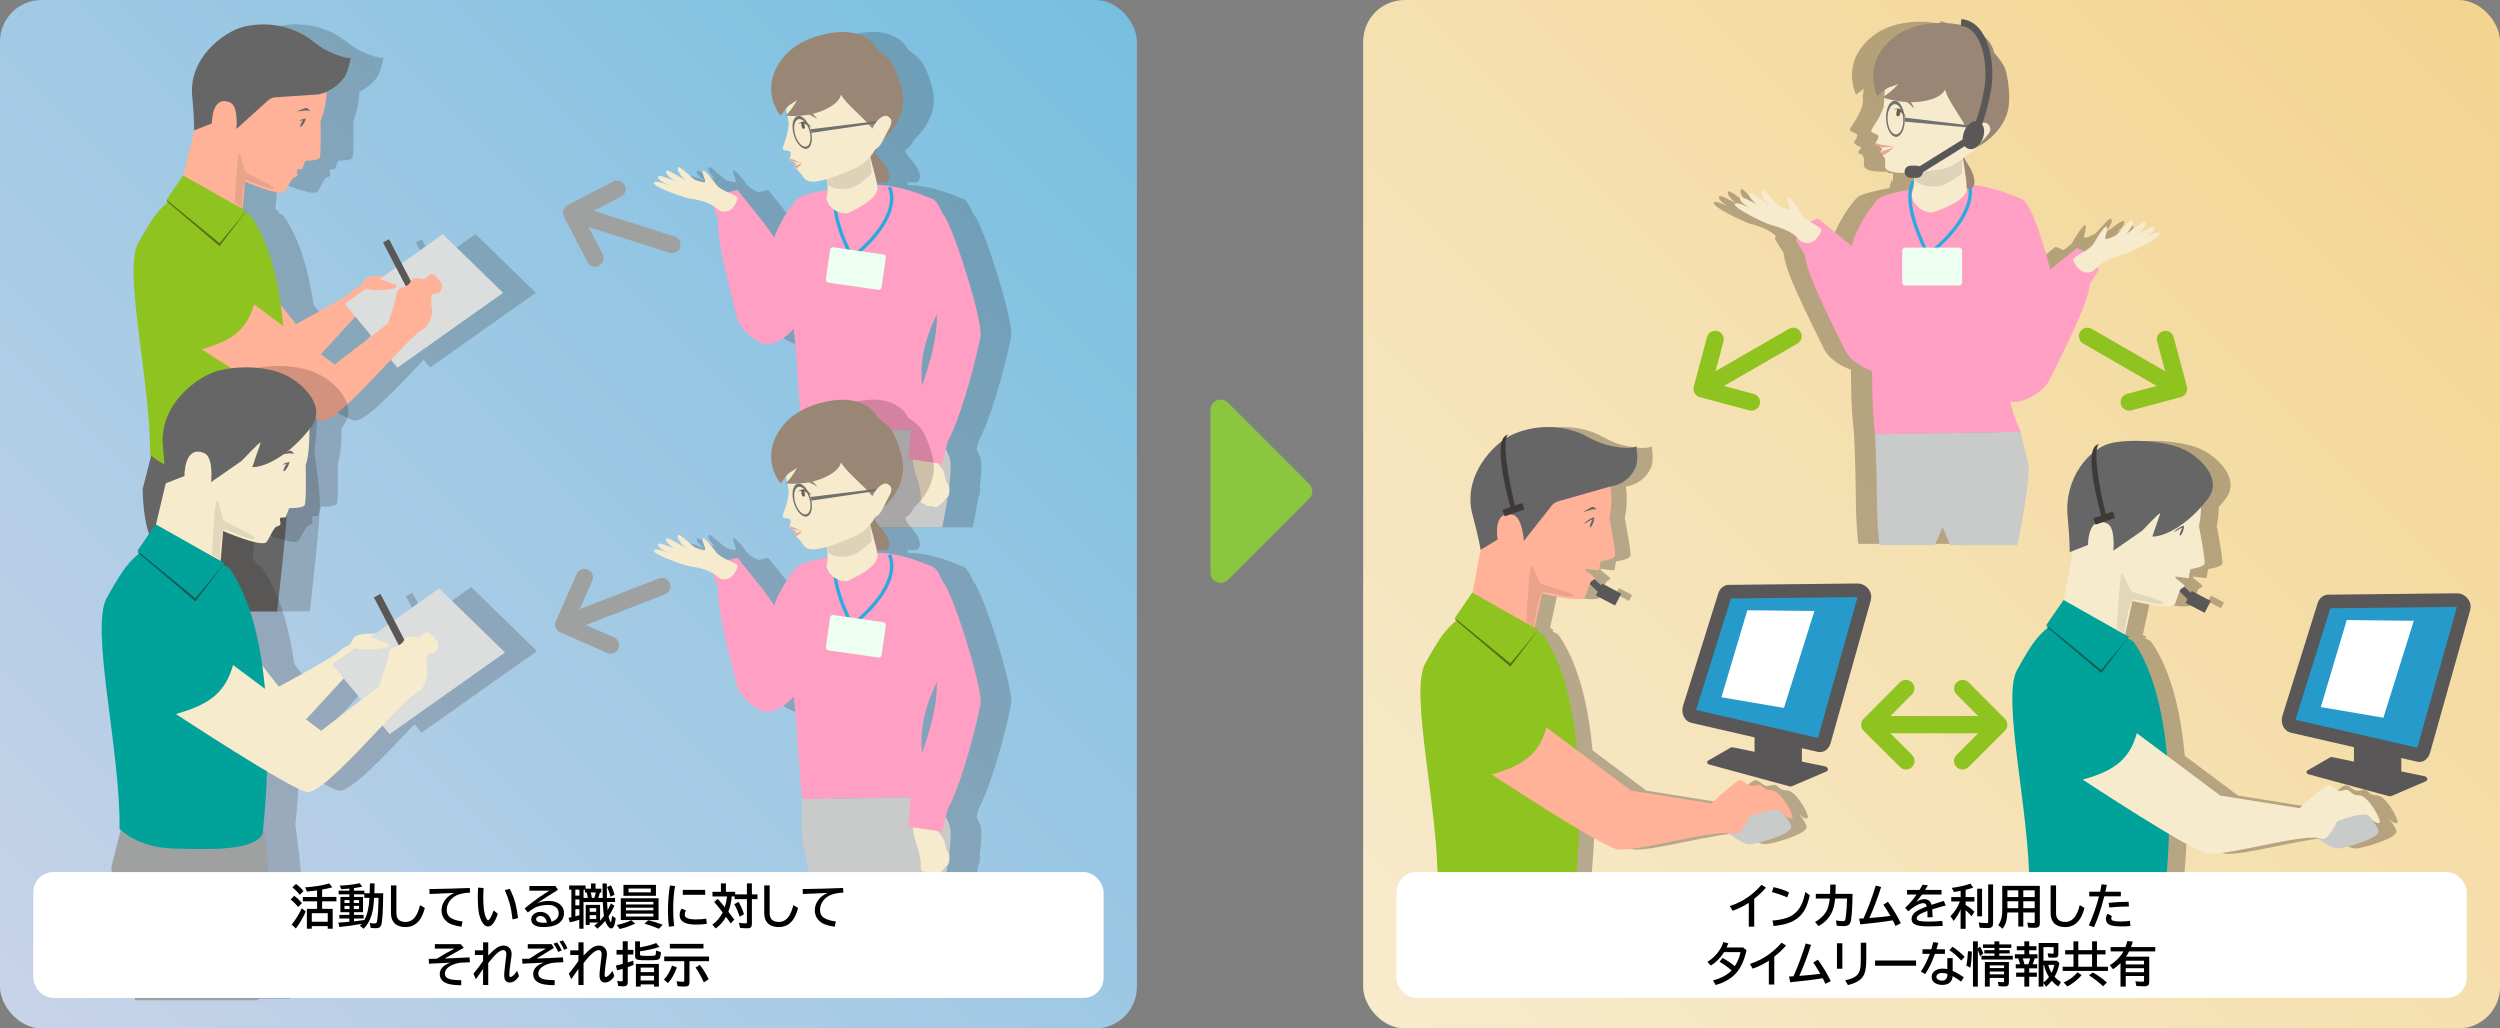 <?xml version="1.0" encoding="UTF-8"?><svg id="_レイヤー_2" xmlns="http://www.w3.org/2000/svg" xmlns:xlink="http://www.w3.org/1999/xlink" viewBox="0 0 734.25 302.04"><rect x="0" y="0" width="734.25" height="302.04" fill="#808080" stroke="none"/><defs><style>.cls-1{fill:#c9caca;}.cls-2{opacity:.1;}.cls-2,.cls-3,.cls-4,.cls-5,.cls-6{fill:#231815;}.cls-7{fill:#3e3a39;}.cls-8,.cls-9{fill:#595757;}.cls-10{fill:#8cc63f;}.cls-11{stroke:#8fc31f;}.cls-11,.cls-12,.cls-13,.cls-14,.cls-15{fill:none;}.cls-11,.cls-16,.cls-15{stroke-linejoin:round;}.cls-11,.cls-15{stroke-linecap:round;stroke-width:5px;}.cls-12,.cls-13,.cls-14,.cls-9{stroke-miterlimit:10;}.cls-12,.cls-13,.cls-9{stroke-width:2px;}.cls-12,.cls-9,.cls-16{stroke:#595757;}.cls-4,.cls-17{opacity:.2;}.cls-18{fill:#fff;}.cls-19,.cls-20,.cls-6{opacity:.3;}.cls-21{fill:#ff9fc3;}.cls-5{opacity:.5;}.cls-22{fill:#ffb297;}.cls-13{stroke:#3e3a39;}.cls-23{fill:#998675;}.cls-24{fill:#f7ebcd;}.cls-25{fill:#ecfff1;}.cls-26{fill:#ded3b8;}.cls-14{stroke:#29abe2;}.cls-27{fill:#666;}.cls-28{fill:url(#_新規グラデーションスウォッチ_1);}.cls-29{fill:#727171;}.cls-20{fill:#c30d23;}.cls-30{fill:#6b5e52;}.cls-31{fill:url(#_新規グラデーションスウォッチ_2);}.cls-16{fill:#259acb;stroke-width:4px;}.cls-32{fill:#00a29a;}.cls-33{fill:#dcdddd;}.cls-15{stroke:#9fa0a0;}.cls-34{fill:#9fa0a0;}.cls-35{fill:#8fc31f;}</style><linearGradient id="_新規グラデーションスウォッチ_1" x1="11.54" y1="306.43" x2="322.36" y2="-4.39" gradientUnits="userSpaceOnUse"><stop offset="0" stop-color="#fff"/><stop offset="0" stop-color="#c8d3e8"/><stop offset="1" stop-color="#77bfe0"/></linearGradient><linearGradient id="_新規グラデーションスウォッチ_2" x1="411.89" y1="306.43" x2="722.72" y2="-4.39" gradientUnits="userSpaceOnUse"><stop offset="0" stop-color="#fff"/><stop offset="0" stop-color="#f7ebcd"/><stop offset="1" stop-color="#f3d490"/></linearGradient></defs><g id="_レイヤー_1-2"><rect class="cls-28" width="333.9" height="302.04" rx="12.2" ry="12.2"/><rect class="cls-31" x="400.36" width="333.9" height="302.04" rx="12.2" ry="12.2"/><path class="cls-10" d="M360.64,118.26l23.91,23.91c1.17,1.17,1.17,3.07,0,4.24l-23.91,23.91c-1.89,1.89-5.12.55-5.12-2.12v-47.83c0-2.67,3.23-4.01,5.12-2.12Z"/><polyline class="cls-15" points="174.78 75.84 167.86 62.45 181.25 55.53"/><line class="cls-15" x1="197.34" y1="71.84" x2="168.99" y2="62.81"/><polyline class="cls-11" points="514.42 118.11 499.87 114.21 503.77 99.65"/><line class="cls-11" x1="526.66" y1="98.74" x2="500.89" y2="113.61"/><polyline class="cls-11" points="625.32 118.11 639.88 114.21 635.98 99.65"/><line class="cls-11" x1="613.08" y1="98.74" x2="638.85" y2="113.61"/><polyline class="cls-11" points="576.39 223.5 587.06 212.86 576.42 202.19"/><line class="cls-11" x1="556.12" y1="212.81" x2="585.88" y2="212.86"/><polyline class="cls-11" points="559.8 223.5 549.12 212.86 559.76 202.19"/><line class="cls-11" x1="580.06" y1="212.81" x2="550.31" y2="212.86"/><polyline class="cls-15" points="179.34 189.49 165.55 183.4 171.65 169.61"/><line class="cls-15" x1="194.41" y1="172.24" x2="166.66" y2="182.97"/><polygon class="cls-8" points="515.31 222.76 529.22 226.94 529.22 198.29 515.31 194.11 515.31 222.76"/><path class="cls-8" d="M508.34,219.55l-6.65,3.83c-.47.27-.36.98.17,1.12l23.72,6.46c.24.06.48.05.68-.03l10.14-4.34c.81-.35.54-1.31-.41-1.51l-27.15-5.61c-.17-.04-.35,0-.5.08Z"/><path class="cls-16" d="M534.31,218.87l-37.14-8.52c-.81-.19-1.28-1.38-.95-2.43l10.36-33.1c.12-.49.48-.88.96-1.04l38.07-.41c.97-.03,2.29,1.1,1.93,2.37l-11.83,42.04c-.22.78-.8,1.23-1.4,1.1Z"/><polygon class="cls-18" points="523.95 207.92 505.58 204.79 513.19 179.23 532.9 179.44 523.95 207.92"/><polygon class="cls-8" points="691.36 225.65 705.26 229.83 705.26 201.17 691.36 196.99 691.36 225.65"/><path class="cls-8" d="M684.38,222.43l-6.65,3.83c-.47.27-.36.98.17,1.12l23.72,6.46c.24.06.48.05.68-.03l10.14-4.34c.81-.35.54-1.31-.41-1.51l-27.15-5.61c-.17-.04-.35,0-.5.08Z"/><path class="cls-16" d="M710.35,221.75l-37.14-8.52c-.81-.19-1.28-1.38-.95-2.43l10.36-33.1c.12-.49.48-.88.96-1.04l38.07-.41c.97-.03,2.29,1.1,1.93,2.37l-11.83,42.04c-.22.78-.8,1.23-1.4,1.1Z"/><polygon class="cls-18" points="700 210.8 681.63 207.67 689.24 182.11 708.94 182.32 700 210.8"/><path class="cls-4" d="M296.99,98.79c.81-4.1-8.07-32.73-11.08-35.93-1.16-2.65-2.34-4.54-3.37-4.56-4.77-1.97-9.85-3.81-15.93-3.98-.04-.25-.07-.5-.12-.76,1.48.02,2.38.04,2.38.04.98.19,3.13-2.08-1.83-7.35-.66-.7-1.01-1.4-1.15-2.07.09-.15.19-.3.28-.46.79-.21,1.53-1.22,2.3-2.71,1.74-1.53,5.2-5.2,5.77-10.7.32-3.09-1.14-7.6-2.96-11.27-1.09-2.21-4.5-4.35-4.5-4.35,0,0-1.99-4.91-9.39-5.29-4.47-.23-13.69,1.53-18.48,7.65-7.28,9.3-.63,16.9-.63,16.9.72-1,1.2-1.64,1.58-2.1.11.58.22,1.15.33,1.7-.11.13-.22.26-.35.4,0,0,.16.02.43.04.22,1.17.39,2.1.39,2.32,0,2.85-1.76,6.74-1.76,7.26,0,.98,2.4.36,2.36,1.32-.04.9-.23,1.31-.33,1.57,0,0-.03-.02-.03-.02,0,.02.01.03.01.05-.07.19-.1.31,0,.48.16.26,1.81.88,1.96,1.17.09.17-.37.41-.63.64l-.33.12.16.11c-.01.07,0,.14.12.2,2.63,1.4,2.25,3.6,4.64,4.04,1.3.24,3.12-.09,5.03-.65.14,1.14.23,2.2.22,3.16-4.66.82-7.23,1.68-8.06,2.1-1.84.91-6.18,7.56-7.62,11.94-1.76-2.69-3.53-5.04-5.16-6.99l-5.6-6.97c-1.05.11-1.98.34-2.81.66-.55-.24-1.07-.47-1.39-.67-.66-.41-1.58-.93-1.96-1.47-1.19-1.7-5.88-7.59-3.5-1.71.58,1.43-.77.8-2.35.34h0s0,0,0,0c-.15-.04-.3-.09-.46-.12-2.04-1.52-4.29-3.97-4.92-3.75-.71.54.35,2.05,1.92,3.62-2.27-1.09-4.84-2.92-5.41-2.58-.54.63.59,1.77,2.25,2.9-2.1-.73-4.21-1.68-4.63-1.32-.43.7.82,1.62,2.6,2.46-1.78-.59-3.44-1.08-3.92-.57-.63,1.21,9.05,4.47,10.4,4.67,3.9.56,5.81,1.39,6.99,2.14l1.53,4.3c-.56,5.56,2.65,17.29,5.35,28.18,1.05,4.24,6.62,8.49,9.29,8.15,2.9-.37,5.52-2.27,7.46-4.47,1.31,10.29,1.29,19.91,2.56,30.1,0,0-.96,8.66.88,16.44s1.98,11.74,1.98,11.74h38.21s.89-4.18,1.61-8.83c.48-.42.66-2.27.45-3.14,0,0,0,0,0,0,.47-3.7.68-7.19.1-8.61-.31-.77-.69-1.59-1.08-2.4l.61-2.39c2.86-4.8,7.41-19.7,9.59-30.71ZM284.15,92.32c.19,7.05-2.15,14.52-4.31,20.9-.75-6.81.71-13.35,4.31-20.9Z"/><path class="cls-21" d="M274.6,126.08l-38.95.61c-2.23-17.73-.5-33.75-8.74-54.52,0-3.75,5.88-13.21,8.1-14.31,1.34-.66,7.15-2.48,18.94-3.45,7.76-.64,13.88,1.53,19.58,3.89,3.51.06,8.83,21.89,8.75,21.55-12.16,18.79-14.93,30.2-7.69,46.23Z"/><path class="cls-21" d="M225.63,101.06c-2.68.34-8.24-3.92-9.29-8.15-2.7-10.89-5.91-22.62-5.35-28.18l-1.54-4.3c1.32-2.55,3.59-4.2,7.19-4.58l5.6,6.97c4.81,5.77,10.88,14.89,14.25,26.73.59,2.39-4.44,10.7-10.86,11.51Z"/><path class="cls-14" d="M246.14,55.24c-2.49,4.91.61,13.67,4.33,20.85"/><path class="cls-14" d="M261.25,54.96c2.37,5.35-1.69,13.39-11.26,20.85"/><rect class="cls-25" x="243.08" y="73.64" width="16.54" height="10.49" rx=".84" ry=".84" transform="translate(13.69 -34.76) rotate(8.13)"/><path class="cls-24" d="M192.06,53.62c1.1-1.19,8.7,3.07,9.21,1.37.18-.6-.3-1.39.15-1.83,1.79-1.77,6.57,1.98,5.57-.5-2.38-5.88,2.31.01,3.5,1.71.38.54,1.29,1.05,1.96,1.47,1.18.73,4.73,1.77,4.13,2.64,0,0-.95,3.68-3.78,3.68s-1.58-2.6-10.33-3.87c-1.35-.2-11.03-3.46-10.4-4.67Z"/><path class="cls-23" d="M259.49,38.9s-4.93,3.69-1.46,7.36c4.97,5.27,2.81,7.54,1.83,7.35,0,0-3.78-.09-8.74-.09l.77-6.86"/><path class="cls-24" d="M248.88,62.64c-2.72.29-5.83-1.75-6.12-4.52.91-2.79-.32-7.64-.93-12.49l13.42-1.78c.4,3.79,2.09,7.61,2.47,11.27s-8.84,7.52-8.84,7.52Z"/><path class="cls-26" d="M242.93,47.62l.19,6.82c2.22,1.06,3.2,1.25,5.72.98,2.77-.29,5.1-2.61,7.18-4.39l-.56-5.26-12.53,1.84Z"/><path class="cls-24" d="M260.93,29.12c-.01,3.91-1.17,8.03-2.35,11.43-1.51,4.36-4.19,7.59-7.79,9.05-3.11,1.26-9.68,4.27-12.96,3.66-2.38-.44-2.01-2.64-4.64-4.04-.57-.31.82-.78.67-1.07s-1.8-.91-1.96-1.17c-.26-.43.28-.5.34-2.08.04-.96-2.36-.34-2.36-1.32,0-.51,1.75-4.41,1.76-7.26,0-.67-1.54-7.9-1.54-8.77.04-13.14,6.38-16.12,16.58-16.13,9.81-.01,14.27,8.37,14.24,17.69Z"/><path class="cls-23" d="M243.25,31.71c-5.88,3.14-12.42,2.26-12.42,2.26,1.35-1.59,1.67-1.83,3.31-4.57-2.78,1.9-2.26.96-4.88,4.57,0,0-6.65-7.59.63-16.9,4.79-6.12,14.01-7.88,18.48-7.65,7.4.38,9.39,5.29,9.39,5.29,0,0,3.41,2.14,4.5,4.35,1.82,3.67,3.27,8.18,2.96,11.27-.76,7.4-6.77,11.5-6.77,11.5-1.12-5.69-12.83-12.16-11.92-16.23,0,0,2.44,3.05-3.29,6.11Z"/><polygon class="cls-29" points="238.37 39.02 238.04 37.96 259.87 35.28 259.75 35.84 238.37 39.02"/><path class="cls-30" d="M238.47,37.39s-1.71-1.65-2.41-1.69-1.76.63-1.76.63l1.01-.21s.06,1.54.48,1.67c1.12.35.37-1.52.37-1.52l2.32,1.12Z"/><path class="cls-23" d="M235.62,33.07s1.15.19,2.06.6,2.36,1.29,2.36,1.29c0,0-1.17-1.67-1.94-1.89s-2.49,0-2.49,0Z"/><path class="cls-23" d="M237.36,31.06s-1.16,0-2.13.24-2.55.87-2.55.87c0,0,1.44-1.45,2.23-1.53s2.45.42,2.45.42Z"/><path class="cls-24" d="M256.19,37.78c-1.22,2.61-1.16,5.24.13,5.87s2.41-1.04,3.64-3.66c1.22-2.61,3-4.5.79-5.81-1.24-.74-3.34.98-4.56,3.59Z"/><path class="cls-20" d="M231.89,46.46s.34.24.67.28c.43.05,3.12,1.3,2.91,1.23,0,0-1.38-.41-2.21-.44s-1.3-.46-1.37-1.06Z"/><path class="cls-20" d="M234,49.67s.07-.47.62-.73.84-.98.84-.98l-2.56.96,1.09.75Z"/><path class="cls-29" d="M237.05,43.67c-1.24.38-2.89-1.14-3.76-3.59-.96-2.71-.6-5.5.89-5.96,1.49-.46,3.32,1.67,4.02,4.45.63,2.52.09,4.71-1.15,5.09ZM234.45,35.03c-1.23.38-1.55,2.68-.77,4.94.72,2.08,2.12,3.39,3.18,3.06s1.5-2.2.95-4.33c-.6-2.32-2.13-4.05-3.36-3.68Z"/><path class="cls-24" d="M203.78,56.4c-1.77.34-11.48-2.9-10.4-4.67.84-.72,8.32,3.75,9.21,1.37"/><path class="cls-24" d="M205.28,56.42c-1.8.05-10.87-4.7-9.52-6.27.94-.57,7.61,5.03,8.87,2.83"/><path class="cls-24" d="M207.28,57.2c-1.78-.32-9.68-6.81-8.04-8.08,1.04-.37,6.42,6.48,8.11,4.58"/><path class="cls-1" d="M235.65,126.69s-.96,8.66.88,16.44c1.83,7.78,1.98,11.74,1.98,11.74h38.21s3.62-16.96,2.15-20.59-4.27-8.2-4.27-8.2l-38.95.61Z"/><path class="cls-24" d="M271.58,147.95s.08.82,1.84.68c.62-.05,1.3.59,1.82.24,2.1-1.38,2.38-2.51,2.98-2.75.56-.22.78-2.29.55-3.23-.19-.74-.86-1.26-.88-1.38-.38-2.55-.9-3.67-2.23-5.11-.45-.48.44-1.68.18-2.42-.47-1.31-1.7-2.01-2.68-1.61l-4.94,1.98c-.34,3.96,2.57,8.14,2.22,12.41-.11,1.36,1.13,1.18,1.13,1.18Z"/><path class="cls-21" d="M276.53,62.57c2.57.83,12.3,31.93,11.46,36.22-2.18,11-6.73,25.9-9.59,30.71l-1.73,6.77-9.79-1.47.52-8.35c-.48-6.61,9.35-23.01,7.54-36.89.48-2.41-4.57-28.98,1.59-26.99Z"/><path class="cls-4" d="M296.99,206.79c.81-4.1-8.07-32.73-11.08-35.93-1.16-2.65-2.34-4.54-3.37-4.56-4.77-1.97-9.85-3.81-15.93-3.98-.04-.25-.07-.5-.12-.76,1.48.02,2.38.04,2.38.04.98.19,3.13-2.08-1.83-7.35-.66-.7-1.01-1.4-1.15-2.07.09-.15.19-.3.28-.46.79-.21,1.53-1.22,2.3-2.71,1.74-1.53,5.2-5.2,5.77-10.7.32-3.09-1.14-7.6-2.96-11.27-1.09-2.21-4.5-4.35-4.5-4.35,0,0-1.99-4.91-9.39-5.29-4.47-.23-13.69,1.53-18.48,7.65-7.28,9.3-.63,16.9-.63,16.9.72-1,1.2-1.64,1.58-2.1.11.58.22,1.15.33,1.7-.11.13-.22.26-.35.4,0,0,.16.02.43.04.22,1.17.39,2.1.39,2.32,0,2.85-1.76,6.74-1.76,7.26,0,.98,2.4.36,2.36,1.32-.04.9-.23,1.31-.33,1.57,0,0-.03-.02-.03-.02,0,.02.01.03.01.05-.07.19-.1.31,0,.48.16.26,1.81.88,1.96,1.17.09.17-.37.41-.63.64l-.33.12.16.11c-.01.07,0,.14.12.2,2.63,1.4,2.25,3.6,4.64,4.04,1.3.24,3.12-.09,5.03-.65.14,1.14.23,2.2.22,3.16-4.66.82-7.23,1.68-8.06,2.1-1.84.91-6.18,7.56-7.62,11.94-1.76-2.69-3.53-5.04-5.16-6.99l-5.6-6.97c-1.05.11-1.98.34-2.81.66-.55-.24-1.07-.47-1.39-.67-.66-.41-1.58-.93-1.96-1.47-1.19-1.7-5.88-7.59-3.5-1.71.58,1.43-.77.8-2.35.34h0s0,0,0,0c-.15-.04-.3-.09-.46-.12-2.04-1.52-4.29-3.97-4.92-3.75-.71.54.35,2.05,1.92,3.62-2.27-1.09-4.84-2.92-5.41-2.58-.54.63.59,1.77,2.25,2.9-2.1-.73-4.21-1.68-4.63-1.32-.43.7.82,1.62,2.6,2.46-1.78-.59-3.44-1.08-3.92-.57-.63,1.21,9.05,4.47,10.4,4.67,3.9.56,5.81,1.39,6.99,2.14l1.53,4.3c-.56,5.56,2.65,17.29,5.35,28.18,1.05,4.24,6.62,8.49,9.29,8.15,2.9-.37,5.52-2.27,7.46-4.47,1.31,10.29,1.29,19.91,2.56,30.1,0,0-.96,8.66.88,16.44s1.98,11.74,1.98,11.74h38.21s.89-4.18,1.61-8.83c.48-.42.66-2.27.45-3.14,0,0,0,0,0,0,.47-3.7.68-7.19.1-8.61-.31-.77-.69-1.59-1.08-2.4l.61-2.39c2.86-4.8,7.41-19.7,9.59-30.71ZM284.15,200.32c.19,7.05-2.15,14.52-4.31,20.9-.75-6.81.71-13.35,4.31-20.9Z"/><path class="cls-21" d="M274.6,234.08l-38.95.61c-2.23-17.73-.5-33.75-8.74-54.52,0-3.75,5.88-13.21,8.1-14.31,1.34-.66,7.15-2.48,18.94-3.45,7.76-.64,13.88,1.53,19.58,3.89,3.51.06,8.83,21.89,8.75,21.55-12.16,18.79-14.93,30.2-7.69,46.23Z"/><path class="cls-21" d="M225.63,209.06c-2.68.34-8.24-3.92-9.29-8.15-2.7-10.89-5.91-22.62-5.35-28.18l-1.54-4.3c1.32-2.55,3.59-4.2,7.19-4.58l5.6,6.97c4.81,5.77,10.88,14.89,14.25,26.73.59,2.39-4.44,10.7-10.86,11.51Z"/><path class="cls-14" d="M246.14,163.24c-2.49,4.91.61,13.67,4.33,20.85"/><path class="cls-14" d="M261.25,162.96c2.37,5.35-1.69,13.39-11.26,20.85"/><rect class="cls-25" x="243.08" y="181.64" width="16.54" height="10.49" rx=".84" ry=".84" transform="translate(28.97 -33.68) rotate(8.13)"/><path class="cls-24" d="M192.06,161.62c1.1-1.19,8.7,3.07,9.21,1.37.18-.6-.3-1.39.15-1.83,1.79-1.77,6.57,1.98,5.57-.5-2.38-5.88,2.31.01,3.5,1.71.38.54,1.29,1.05,1.96,1.47,1.18.73,4.73,1.77,4.13,2.64,0,0-.95,3.68-3.78,3.68s-1.58-2.6-10.33-3.87c-1.35-.2-11.03-3.46-10.4-4.67Z"/><path class="cls-23" d="M259.49,146.9s-4.93,3.69-1.46,7.36c4.97,5.27,2.81,7.54,1.83,7.35,0,0-3.78-.09-8.74-.09l.77-6.86"/><path class="cls-24" d="M248.88,170.64c-2.72.29-5.83-1.75-6.12-4.52.91-2.79-.32-7.64-.93-12.49l13.42-1.78c.4,3.79,2.09,7.61,2.47,11.27s-8.84,7.52-8.84,7.52Z"/><path class="cls-26" d="M242.93,155.62l.19,6.82c2.22,1.06,3.2,1.25,5.72.98,2.77-.29,5.1-2.61,7.18-4.39l-.56-5.26-12.53,1.84Z"/><path class="cls-24" d="M260.93,137.12c-.01,3.91-1.17,8.03-2.35,11.43-1.51,4.36-4.19,7.59-7.79,9.05-3.11,1.26-9.68,4.27-12.96,3.66-2.38-.44-2.01-2.64-4.64-4.04-.57-.31.82-.78.67-1.07s-1.8-.91-1.96-1.17c-.26-.43.28-.5.34-2.08.04-.96-2.36-.34-2.36-1.32,0-.51,1.75-4.41,1.76-7.26,0-.67-1.54-7.9-1.54-8.77.04-13.14,6.38-16.12,16.58-16.13,9.81-.01,14.27,8.37,14.24,17.69Z"/><path class="cls-23" d="M243.25,139.71c-5.88,3.14-12.42,2.26-12.42,2.26,1.35-1.59,1.67-1.83,3.31-4.57-2.78,1.9-2.26.96-4.88,4.57,0,0-6.65-7.59.63-16.9,4.79-6.12,14.01-7.88,18.48-7.65,7.4.38,9.39,5.29,9.39,5.29,0,0,3.41,2.14,4.5,4.35,1.82,3.67,3.27,8.18,2.96,11.27-.76,7.4-6.77,11.5-6.77,11.5-1.12-5.69-12.83-12.16-11.92-16.23,0,0,2.44,3.05-3.29,6.11Z"/><polygon class="cls-29" points="238.37 147.02 238.04 145.96 259.87 143.28 259.75 143.84 238.37 147.02"/><path class="cls-30" d="M238.47,145.39s-1.71-1.65-2.41-1.69-1.76.63-1.76.63l1.01-.21s.06,1.54.48,1.67c1.12.35.37-1.52.37-1.52l2.32,1.12Z"/><path class="cls-23" d="M235.62,141.07s1.15.19,2.06.6,2.36,1.29,2.36,1.29c0,0-1.17-1.67-1.94-1.89s-2.49,0-2.49,0Z"/><path class="cls-23" d="M237.36,139.06s-1.16,0-2.13.24-2.55.87-2.55.87c0,0,1.44-1.45,2.23-1.53s2.45.42,2.45.42Z"/><path class="cls-24" d="M256.19,145.78c-1.22,2.61-1.16,5.24.13,5.87s2.41-1.04,3.64-3.66c1.22-2.61,3-4.5.79-5.81-1.24-.74-3.34.98-4.56,3.59Z"/><path class="cls-20" d="M231.89,154.46s.34.24.67.28c.43.05,3.12,1.3,2.91,1.23,0,0-1.38-.41-2.21-.44s-1.3-.46-1.37-1.06Z"/><path class="cls-20" d="M234,157.67s.07-.47.62-.73.84-.98.84-.98l-2.56.96,1.09.75Z"/><path class="cls-29" d="M237.05,151.67c-1.24.38-2.89-1.14-3.76-3.59-.96-2.71-.6-5.5.89-5.96,1.49-.46,3.32,1.67,4.02,4.45.63,2.52.09,4.71-1.15,5.09ZM234.45,143.03c-1.23.38-1.55,2.68-.77,4.94.72,2.08,2.12,3.39,3.18,3.06s1.5-2.2.95-4.33c-.6-2.32-2.13-4.05-3.36-3.68Z"/><path class="cls-24" d="M203.78,164.4c-1.77.34-11.48-2.9-10.4-4.67.84-.72,8.32,3.75,9.21,1.37"/><path class="cls-24" d="M205.28,164.42c-1.8.05-10.87-4.7-9.52-6.27.94-.57,7.61,5.03,8.87,2.83"/><path class="cls-24" d="M207.28,165.2c-1.78-.32-9.68-6.81-8.04-8.08,1.04-.37,6.42,6.48,8.11,4.58"/><path class="cls-1" d="M235.65,234.69s-.96,8.66.88,16.44c1.83,7.78,1.98,11.74,1.98,11.74h38.21s3.62-16.96,2.15-20.59-4.27-8.2-4.27-8.2l-38.95.61Z"/><path class="cls-24" d="M271.58,255.95s.08.82,1.84.68c.62-.05,1.3.59,1.82.24,2.1-1.38,2.38-2.51,2.98-2.75.56-.22.78-2.29.55-3.23-.19-.74-.86-1.26-.88-1.38-.38-2.55-.9-3.67-2.23-5.11-.45-.48.44-1.68.18-2.42-.47-1.31-1.7-2.01-2.68-1.61l-4.94,1.98c-.34,3.96,2.57,8.14,2.22,12.41-.11,1.36,1.13,1.18,1.13,1.18Z"/><path class="cls-21" d="M276.53,170.57c2.57.83,12.3,31.93,11.46,36.22-2.18,11-6.73,25.9-9.59,30.71l-1.73,6.77-9.79-1.47.52-8.35c-.48-6.61,9.35-23.01,7.54-36.89.48-2.41-4.57-28.98,1.59-26.99Z"/><g class="cls-17"><path class="cls-3" d="M157.38,86.01l-17.72-17.25-12.09,8.59-3.69-7.09-1.78.93,3.82,7.34-3.43,2.44c-2.43,0-5.34-.09-6.02,1.47-1.03,2.36-1.79,1.48-3.53,3.17-1.88,1.83-16.41,9.61-16.41,9.61l-4.44-5.69c-1.39-9.75-4-19.16-8.67-25.94-.27-.4-.92-.78-1.82-1.14l.34-.44-1.05-.59.67-8.09s9.95,4.3,11.54,3.07c.57-.44,1.38-2.57,2.37-3.88.42-.56.91-.36,1.37-.81.4-.39-.2-1.39.05-1.85.16-.29,1.49-.05,1.57-.34.23-.83.87-2.35.87-2.35,0,0,3.67.08,4.17-.81.5-.89.26-10.81.26-10.81,1.09-2.78,1.73-5.64,1.78-8.62,2.43-1.12,4.82-3.19,5.67-5.12.8-1.69,1.3-4.14,1.44-4.92-.22.23-1.13.34-4.7-1.02-5.34-2.03-6.15-4.27-10.35-6.25-5.21-2.55-11.16-3.14-16.78-1.69-5.59,1.57-15.84,9.02-14.77,20.26.6,6.21.58,9.59.57,10.03v.05s-3.15,13.28-3.15,13.28l-.07-.04-4.92,7.1.19.15-.19.25.41.35c-3.14,2.7-4.51,4.52-8.68,11.97-4.54,8.1,3.73,40.97,3.46,62.11,0,0,.12.12.33.31l-2.51,9.91c.34,17.1,5.85,18.35,6.27,25.39.57,9.56,0,10.5,0,10.5h33.23s2.96-25.7,2.97-31.19c0-3.88-1.01-11.43-1.6-15.53.29-2.74.78-8.11,1-14.85,4.92,2.92,9.07,5.18,10.64,5.52,3.14.68,12.76-9.76,20.42-17.86l1.9,2.31,31.07-21.98ZM107.9,107.08l-4.09-3.06c3.52-3.68,7.18-7.83,10.17-11.03l4.74,5.77-10.82,8.32Z"/><path class="cls-3" d="M112.7,16.66s-.02.09-.05.25c.11-.11.05-.25.05-.25Z"/></g><path class="cls-27" d="M45.34,130.06l-3.45,13.64c.34,17.1,5.85,18.35,6.27,25.39.57,9.56,0,10.5,0,10.5h33.23s2.96-25.7,2.97-31.19-2.03-18.34-2.03-18.34h-36.21"/><path class="cls-22" d="M70.22,73.83c-4.63,6.94-10.2,8.01-18.73,7.69,0,0,26.45,28.65,30.76,31.2s23.44-22.86,27.75-24.94c2.12-1.02,5.1-.56,5.1-.56,0,0,4.18-8.12.78-6.57-1.86.85-7.99-.57-9.03,1.79s-1.79,1.48-3.53,3.17c-1.88,1.83-16.41,9.61-16.41,9.61l-16.69-21.4Z"/><polygon class="cls-33" points="101.27 89.21 116.7 108 147.77 86.01 130.05 68.77 101.27 89.21"/><polygon class="cls-8" points="124.83 90.57 125.14 93.34 123.05 91.49 112.49 71.19 114.27 70.26 124.83 90.57"/><path class="cls-35" d="M82.52,134.85s6.39-49.33-8.72-71.25c-2.01-2.92-23.65-4.93-23.65-4.93-3.79,3.16-5.01,4.6-9.55,12.71-4.54,8.1,3.73,40.97,3.46,62.11,0,0,4.71,5.02,14.52,5.29s21.57.66,23.94-3.92Z"/><path class="cls-22" d="M95.93,26.94c-.06,2.98-.7,5.84-1.79,8.63,0,0,.23,9.92-.26,10.81s-4.17.81-4.17.81c0,0-.64,1.53-.87,2.35-.08.29-1.41.05-1.57.34-.26.46.35,1.46-.05,1.85-.46.45-.95.25-1.37.81-.99,1.31-1.8,3.44-2.37,3.88-1.6,1.23-11.54-3.07-11.54-3.07l-.68,8.18-17.46-9.62,3.22-13.6,2.06-11.86,18.95-6.78,17.91,7.28Z"/><path class="cls-27" d="M88,9.64c-5.21-2.55-11.16-3.14-16.78-1.69-5.59,1.57-15.84,9.02-14.77,20.26.64,6.68.57,10.09.57,10.09l5.22-2.06s-.13-8.44,5.3-6.15c2.64,1.11,1.87,7.81,1.87,7.81l9.49-8.55c.52-.42,1.15-.69,1.82-.76l11.79-.8c3.14.11,7.82-3.09,9.09-5.96.96-2.03,1.49-5.17,1.49-5.17,0,0,.6,1.27-4.74-.76-5.34-2.03-6.15-4.27-10.35-6.25Z"/><polygon class="cls-5" points="48.88 59.05 53.8 52.39 72.31 62.01 64.48 72.28 48.88 59.05"/><polygon class="cls-35" points="48.88 58.64 53.8 51.54 72.31 62.01 64.48 71.42 48.88 58.64"/><path class="cls-22" d="M74.61,89.38c-2.22,8.04-7.17,10.82-15.36,13.2,0,0,30.24,19.9,35.13,20.96s25.59-24.96,29.96-26.91c2.15-.96,2.65-5.37,2.65-5.37,0,0-1.26-5.26.78-5.02s2.42-2.63,1.65-3.37-1.98-3.61-3.84-1.65-3.83-.92-4.94,1.41-3.85,1.28-4.16,3.68-2.56,8.73-2.56,8.73l-15.63,12.02-23.69-17.7Z"/><path class="cls-27" d="M89.8,34.74s-1.37.37-1.81.64.99-.09.99-.09c0,0-.87,1.34-.8,1.87s.95-.68,1.2-1.18.29-.73.29-.73l.14-.51Z"/><path class="cls-27" d="M87.07,32.77s2.51-1.09,2.93-1.06,1.1.87,1.1.87c0,0-.98-.18-1.33-.15s-2.69.33-2.69.33Z"/><path class="cls-2" d="M80.47,55.37c.38-.8-7.91-4.2-8.4-4.92s-1.24-5.19-1.83-5.3-1.3,14.56-1.3,14.56l2.11,1.37s0-8.67,1.43-8.18,7.61,3.27,7.99,2.47Z"/><path class="cls-22" d="M107.19,84.83s2.46.52,4.23.37,4.6-.21,5.02-.99-2.3-1.18-3.19-1.67-2.77-.73-2.77-.73"/><path class="cls-4" d="M157.72,191.25l-19.34-18.83-13.2,9.38-4.03-7.74-1.94,1.01,4.17,8.01-3.75,2.66c-2.65,0-5.83-.1-6.57,1.61-1.13,2.58-1.95,1.62-3.85,3.46-2.05,2-17.91,10.49-17.91,10.49l-4.85-6.22c-1.51-10.65-4.37-20.91-9.47-28.32-.3-.43-1.01-.85-1.99-1.24l.37-.48-1.14-.65.73-8.83s10.86,4.7,12.6,3.35c.63-.48,1.51-2.81,2.59-4.24.46-.61,1-.39,1.5-.88.44-.43-.22-1.52.06-2.02.18-.31,1.62-.05,1.71-.37.25-.9.95-2.57.95-2.57,0,0,4.01.09,4.55-.88.54-.97.29-11.8.29-11.8.94-2.41,1.07-7.07,1.12-10.51.15-.19.31-.37.46-.57,4.79-6.27-2.77-13.07-7.36-15.23-5.69-2.78-13.88-2.92-20.01-1.33-6.1,1.71-17.29,9.85-16.13,22.12.7,7.3.62,11.01.62,11.01l.19-.07-2.86,12.07-.08-.05-5.37,7.75.2.17-.2.27.44.38c-3.43,2.95-4.92,4.94-9.48,13.07-4.95,8.85,4.08,44.73,3.77,67.8,0,0,.13.13.36.34l-2.73,10.81c.37,18.67,6.39,20.03,6.84,27.72.62,10.43,0,11.46,0,11.46h36.27s3.23-28.06,3.24-34.05c0-4.23-1.1-12.48-1.75-16.95.32-2.99.85-8.86,1.09-16.21,5.37,3.19,9.91,5.66,11.61,6.03,3.42.74,13.93-10.65,22.29-19.49l2.07,2.52,33.92-24ZM103.71,214.25l-4.47-3.34c3.84-4.02,7.84-8.55,11.1-12.04l5.17,6.3-11.81,9.08Z"/><path class="cls-34" d="M36.49,239.71l-3.76,14.89c.37,18.67,6.39,20.03,6.84,27.72.62,10.43,0,11.46,0,11.46h36.27s3.23-28.06,3.24-34.05-2.21-20.02-2.21-20.02h-39.52"/><path class="cls-24" d="M63.66,178.33c-5.06,7.57-11.14,8.75-20.45,8.4,0,0,28.87,31.27,33.58,34.06,4.71,2.78,25.59-24.96,30.29-27.23,2.31-1.12,5.57-.61,5.57-.61,0,0,4.56-8.86.85-7.17-2.03.93-8.73-.63-9.86,1.95s-1.95,1.62-3.85,3.46c-2.05,2-17.91,10.49-17.91,10.49l-18.23-23.36Z"/><polygon class="cls-33" points="97.56 195.12 114.4 215.63 148.32 191.63 128.98 172.8 97.56 195.12"/><polygon class="cls-8" points="123.28 196.6 123.62 199.62 121.34 197.61 109.81 175.45 111.75 174.44 123.28 196.6"/><path class="cls-32" d="M77.09,244.94s6.97-53.86-9.52-77.78c-2.19-3.18-25.81-5.39-25.81-5.39-4.14,3.45-5.47,5.03-10.42,13.87s4.08,44.73,3.77,67.8c0,0,5.14,5.48,15.85,5.77,10.71.29,23.55.72,26.14-4.28Z"/><path class="cls-24" d="M90.93,123.67c-.06,3.25.04,9.85-1.15,12.88,0,0,.26,10.83-.29,11.8s-4.55.88-4.55.88c0,0-.7,1.67-.95,2.57-.09.32-1.53.06-1.71.37-.28.5.38,1.59-.06,2.02-.5.49-1.04.28-1.5.88-1.08,1.43-1.96,3.75-2.59,4.24-1.74,1.34-12.6-3.35-12.6-3.35l-.74,8.93-19.06-10.5,3.51-14.84,2.25-12.95,20.69-7.4,18.75,4.48Z"/><path class="cls-27" d="M84,110.24c-5.69-2.78-13.88-2.92-20.01-1.33-6.1,1.71-17.29,9.85-16.13,22.12.7,7.3.62,11.01.62,11.01l5.7-2.25s-.14-9.21,5.78-6.72c2.88,1.21,2.04,8.52,2.04,8.52l8.9-6.17c.57-.46,4.96-5.39,5.69-5.47l-2.5,7.25c3.42.12,10.71-3.16,17.26-11.74,4.79-6.27-2.77-13.07-7.36-15.23Z"/><polygon class="cls-5" points="40.37 162.19 45.73 154.93 65.95 165.43 57.39 176.63 40.37 162.19"/><polygon class="cls-32" points="40.37 161.75 45.73 153.99 65.95 165.43 57.39 175.7 40.37 161.75"/><path class="cls-24" d="M68.45,195.31c-2.42,8.78-7.82,11.81-16.77,14.41,0,0,33.01,21.72,38.35,22.88s27.93-27.25,32.71-29.37c2.34-1.04,2.89-5.86,2.89-5.86,0,0-1.37-5.74.86-5.48s2.65-2.87,1.8-3.68-2.17-3.94-4.19-1.8c-2.03,2.14-4.18-1-5.39,1.54s-4.2,1.4-4.54,4.02c-.35,2.62-2.8,9.54-2.8,9.54l-17.06,13.12-25.86-19.32Z"/><path class="cls-27" d="M85.03,135.66s-1.49.4-1.98.69,1.08-.1,1.08-.1c0,0-.95,1.46-.88,2.04s1.04-.74,1.31-1.28.31-.8.31-.8l.15-.56Z"/><path class="cls-27" d="M82.06,133.51s2.74-1.19,3.19-1.15,1.2.95,1.2.95c0,0-1.07-.2-1.46-.16s-2.94.36-2.94.36Z"/><path class="cls-2" d="M74.85,158.17c.42-.88-8.64-4.59-9.17-5.37s-1.35-5.67-1.99-5.78-1.42,15.9-1.42,15.9l2.3,1.5s0-9.47,1.56-8.93,8.31,3.57,8.73,2.69Z"/><path class="cls-24" d="M104.02,190.34s2.68.57,4.62.4,5.02-.23,5.48-1.08-2.51-1.29-3.48-1.83-3.02-.8-3.02-.8"/><rect class="cls-18" x="9.77" y="256.12" width="314.35" height="36.98" rx="5.92" ry="5.92"/><path d="M87.58,266.39c-.7-.86-1.44-1.6-2.21-2.23l1.04-1.07c.83.62,1.58,1.34,2.26,2.16l-1.09,1.13ZM85.67,271.55c1.03-1.25,2.02-2.84,2.99-4.79l1.12.96c-.73,1.75-1.7,3.41-2.9,4.98l-1.22-1.16ZM88.04,262.8c-.6-.77-1.32-1.5-2.17-2.17l1.06-1c.88.62,1.62,1.32,2.21,2.1l-1.11,1.07ZM94.62,266.93h3.09v5.84h-1.46v-.76h-4.68v.76h-1.44v-5.84h3v-2.2h-4.18v-1.29h4.18v-1.93c-.05,0-.12.01-.2.03-.77.11-1.69.22-2.78.32l-.55-1.25c2.67-.16,5.03-.54,7.1-1.15l.9,1.15c-.93.24-1.92.46-2.99.66v2.17h4.2v1.29h-4.2v2.2ZM96.26,268.2h-4.68v2.52h4.68v-2.52Z"/><path d="M108.58,262.36l.07-2.9h1.37l-.06,2.9h2.59c-.05,5.09-.24,8.18-.57,9.26-.15.46-.41.76-.79.89-.2.07-.49.1-.88.1-.51,0-.98-.03-1.44-.1l-.27-1.44c.52.1.99.15,1.39.15.32,0,.53-.09.62-.27.09-.17.17-.59.25-1.26.16-1.32.27-3.2.31-5.65v-.34s-1.31,0-1.31,0c-.08,2.02-.32,3.7-.72,5.03-.5,1.62-1.27,2.97-2.33,4.04l-1.12-.87c.22-.21.4-.4.54-.56-2.28.42-4.46.72-6.55.92l-.31-1.29c1.13-.07,2.21-.15,3.23-.25v-.95h-2.94v-1.08h2.94v-.78h-2.62v-4.49h2.62v-.76h-3.15v-1.07h3.15v-.61c-.69.07-1.47.13-2.35.18l-.49-1.05c2.19-.09,4.14-.33,5.86-.71l.78.99c-.74.19-1.56.33-2.45.44v.76h3.06v.76h1.56ZM102.65,264.35h-1.48v.87h1.48v-.87ZM102.65,266.06h-1.48v.94h1.48v-.94ZM103.92,264.35v.87h1.52v-.87h-1.52ZM103.92,266.06v.94h1.52v-.94h-1.52ZM108.52,263.71h-1.52v-1.04h-3.04v.76h2.66v4.49h-2.66v.78h2.83v1.08h-2.83v.81l.57-.05c.77-.08,1.59-.19,2.48-.34.86-1.56,1.35-3.66,1.49-6.3v-.18Z"/><path d="M114.81,260.04h1.61v8.15c0,1.72.9,2.58,2.71,2.58,1.19,0,2.17-.55,2.93-1.65.49-.71.93-1.8,1.33-3.28l1.39.84c-.46,1.65-1.02,2.88-1.67,3.69-1.03,1.27-2.36,1.91-4,1.91s-2.92-.53-3.62-1.59c-.44-.66-.66-1.51-.66-2.56v-8.09Z"/><path d="M126.09,261.12c4.19-.06,8.16-.17,11.89-.32l.08,1.36c-1.65.08-2.93.33-3.84.75-.88.4-1.58.96-2.11,1.67-.6.81-.9,1.7-.9,2.69s.34,1.72,1.03,2.21c.78.56,1.99.95,3.61,1.16l-.32,1.54c-2.12-.28-3.6-.83-4.46-1.64-.92-.87-1.39-1.94-1.39-3.23,0-1.17.42-2.26,1.26-3.27.61-.74,1.45-1.34,2.51-1.79-1.88.06-4.31.17-7.28.32l-.07-1.46Z"/><path d="M146.21,268.39c-.84,2.48-1.79,3.72-2.84,3.72-.75,0-1.39-.52-1.92-1.57-.41-.81-.69-1.7-.85-2.68-.19-1.18-.28-2.71-.28-4.57,0-.81.03-1.67.09-2.6l1.61.12c-.06.92-.09,1.8-.09,2.64,0,2.93.27,4.96.82,6.12.22.47.43.71.63.71.13,0,.29-.15.48-.44.39-.59.77-1.41,1.13-2.45l1.22.99ZM150.54,270.02c-.23-1.92-.52-3.48-.85-4.66-.41-1.44-.89-2.75-1.43-3.94l1.46-.36c.75,1.49,1.31,2.93,1.67,4.31.3,1.12.55,2.55.75,4.28l-1.59.38Z"/><path d="M155.47,260.22h7.67l.73,1.13c-2.37,1.45-4.42,2.77-6.16,3.95,1.12-.47,2.25-.7,3.38-.7,1.02,0,1.86.16,2.54.49.63.3,1.12.71,1.47,1.23.37.55.55,1.18.55,1.9,0,1-.34,1.84-1.03,2.52-.47.47-1.07.83-1.8,1.07-.96.31-2.01.47-3.16.47-1.32,0-2.29-.24-2.91-.73-.49-.38-.73-.9-.73-1.55,0-.49.18-.93.53-1.31.54-.58,1.26-.87,2.18-.87.97,0,1.75.33,2.33.98.42.47.73,1.11.92,1.91,1.4-.45,2.11-1.27,2.11-2.47,0-.91-.38-1.58-1.14-2.02-.51-.29-1.16-.44-1.94-.44-1.17,0-2.23.16-3.17.49-.7.24-1.63.81-2.81,1.72l-.96-1.16c1.27-1.09,2.71-2.2,4.33-3.33,1.12-.77,2.1-1.41,2.95-1.91h-5.87v-1.35ZM160.65,270.96c-.32-1.29-.96-1.93-1.91-1.93-.52,0-.9.17-1.13.5-.11.15-.16.31-.16.49,0,.36.26.63.77.81.37.13.86.19,1.48.19.26,0,.58-.02.96-.05Z"/><path d="M171.38,264.9v7.86h-1.24v-2.63c-.91.31-1.85.57-2.8.77l-.36-1.34c.26-.05.54-.11.83-.17v-8.09h-.64v-1.24h4.81v.95h1.6v-1.54h1.33v1.54h1.69v1.12h-.42v.08c-.13.51-.28,1.02-.46,1.51h1.31l-.03-1.12c-.02-.77-.03-1.68-.03-2.73v-.39h1.25v.51c0,1.4.01,2.46.03,3.18v.56h2.39v1.19h-2.33c0,.08,0,.16,0,.23.02.64.07,1.37.14,2.19.31-.57.64-1.24.98-2.02l1.03.7c-.56,1.19-1.13,2.24-1.73,3.14.12.52.28,1,.47,1.44.08.17.14.26.18.26.11,0,.24-.62.41-1.87l1.05.68c-.21,2.01-.65,3.02-1.31,3.02-.3,0-.62-.21-.96-.64-.32-.41-.6-.93-.83-1.56-.68.83-1.45,1.59-2.28,2.27l-.9-.92c.43-.31.8-.61,1.11-.9h-2.5v.71h-1.15v-5.89h4.22v4.63s.04-.05.08-.08c.25-.26.6-.69,1.05-1.26-.13-.67-.24-2.05-.33-4.12h-5.67ZM170.17,261.29h-1.19v1.74h1.19v-1.74ZM170.17,264.17h-1.19v1.73h1.19v-1.73ZM170.17,267.04h-1.19v2.08c.45-.11.85-.21,1.19-.31v-1.78ZM172.67,263.71c-.09-.53-.2-1.02-.33-1.47l-.03-.12h-.52v-.83h-.4v2.41h1.29ZM173.19,266.71v1.09h1.91v-1.09h-1.91ZM173.19,268.77v1.13h1.91v-1.13h-1.91ZM173.82,263.71h.76c.16-.53.29-1.06.4-1.59h-1.48c.14.51.25,1.03.33,1.59ZM179.31,263.39c-.19-.91-.52-1.87-.99-2.89l1.12-.48c.42.79.77,1.71,1.06,2.75l-1.19.62Z"/><path d="M181.16,271.66c1.58-.31,2.99-.77,4.25-1.39l1.14.98c-1.49.72-3.01,1.25-4.56,1.6l-.83-1.19ZM193.42,263.83v6.4h-11.09v-6.4h11.09ZM192.65,259.88v3.21h-9.54v-3.21h9.54ZM183.84,264.87v.78h8.05v-.78h-8.05ZM183.84,266.58v.79h8.05v-.79h-8.05ZM183.84,268.35v.84h8.05v-.84h-8.05ZM184.6,260.96v1.12h6.54v-1.12h-6.54ZM193.52,272.78c-1.12-.51-2.53-1.02-4.25-1.52l1.15-.99c1.44.34,2.85.78,4.22,1.33l-1.12,1.18Z"/><path d="M196.44,272.18c-.17-1.55-.26-3.09-.26-4.62,0-2.62.19-5.12.58-7.48l1.5.16c-.37,2.04-.55,4.35-.55,6.91,0,1.72.1,3.33.29,4.83l-1.56.2ZM207.58,271.34c-.91.14-1.99.21-3.25.21-3.15,0-4.72-.92-4.72-2.78,0-.73.2-1.37.59-1.92l1.29.57c-.25.35-.37.74-.37,1.17,0,.53.27.9.8,1.1.59.23,1.4.34,2.43.34,1.11,0,2.13-.07,3.08-.22l.16,1.52ZM200.54,261.35h6.57v1.46h-6.57v-1.46Z"/><path d="M213.18,261.92h2.74v.77h3.45v-3.23h1.46v3.23h1.64v1.39h-1.64v7.16c0,.46-.07.8-.21,1.01-.17.26-.52.39-1.06.39-.75,0-1.48-.04-2.21-.12l-.32-1.48c.76.1,1.41.15,1.96.15.18,0,.29-.03.33-.1.03-.06.05-.17.05-.34v-6.67h-3.62v-.8h-.83c-.15,1.6-.48,3.1-1.01,4.49.27.35.47.61.6.79.44.57.82,1.08,1.16,1.54l-1.07,1.11c-.41-.59-.8-1.14-1.18-1.66l-.2-.27c-.83,1.46-1.84,2.59-3.02,3.4l-.99-1.11c1.25-.86,2.26-2.05,3.04-3.58l-.62-.8c-.68-.9-1.31-1.66-1.87-2.28l1.04-.91c.59.64,1.28,1.45,2.07,2.43.32-1.02.54-2.07.65-3.15h-4.27v-1.36h2.48v-2.46h1.47v2.46ZM217.24,269.22c-.45-1.38-.97-2.6-1.57-3.66l1.22-.69c.69,1.14,1.23,2.35,1.63,3.64l-1.27.71Z"/><path d="M224.44,260.04h1.61v8.15c0,1.72.9,2.58,2.71,2.58,1.19,0,2.16-.55,2.93-1.65.49-.71.93-1.8,1.33-3.28l1.39.84c-.46,1.65-1.02,2.88-1.67,3.69-1.03,1.27-2.36,1.91-4,1.91s-2.92-.53-3.62-1.59c-.44-.66-.66-1.51-.66-2.56v-8.09Z"/><path d="M235.72,261.12c4.19-.06,8.16-.17,11.89-.32l.08,1.36c-1.64.08-2.93.33-3.84.75-.88.4-1.58.96-2.11,1.67-.6.81-.9,1.7-.9,2.69s.34,1.72,1.03,2.21c.78.56,1.99.95,3.61,1.16l-.32,1.54c-2.11-.28-3.6-.83-4.46-1.64-.93-.87-1.39-1.94-1.39-3.23,0-1.17.42-2.26,1.26-3.27.61-.74,1.45-1.34,2.51-1.79-1.88.06-4.31.17-7.28.32l-.07-1.46Z"/><path d="M127.72,277.29h7.59l.9,1.07-.52.29c-2.19,1.21-3.89,2.17-5.11,2.88,2.86-.11,5.3-.23,7.32-.35l.12,1.44-2.27.1c-1.12.05-2.15.31-3.1.77-1.32.65-1.98,1.47-1.98,2.46,0,.77.45,1.31,1.35,1.59.71.22,1.86.34,3.44.34v1.48c-2.01,0-3.46-.2-4.36-.59-1.29-.55-1.94-1.44-1.94-2.67,0-1.52,1.03-2.64,3.08-3.36-1.08.04-3,.13-5.73.28l-.5.03-.1-1.43c.78,0,1.56-.01,2.35-.04,1.87-1.16,3.61-2.15,5.22-2.97h-5.77v-1.32Z"/><path d="M141.88,276.77h1.51v3.86c1.08-1.13,1.95-1.9,2.61-2.32.61-.39,1.23-.59,1.89-.59s1.18.18,1.59.55c.53.49.79,1.14.79,1.93,0,.21-.03.49-.08.83-.4,2.55-.6,4.31-.6,5.29,0,.42.11.63.32.63.14,0,.32-.08.54-.23.47-.32.94-.85,1.42-1.59l.56,1.57c-.29.46-.65.88-1.09,1.24-.5.42-1.04.63-1.61.63s-.96-.19-1.27-.57c-.25-.32-.38-.86-.38-1.62,0-.57.08-1.44.23-2.59.19-1.45.32-2.52.38-3.23,0-.11.01-.21.01-.29,0-.4-.08-.71-.25-.92-.16-.21-.38-.31-.66-.31-.95,0-2.42,1.27-4.4,3.81v6.45h-1.51v-4.73c-.76,1.07-1.46,2.07-2.11,3.02l-.71-1.62c1.08-1.31,2.02-2.55,2.82-3.74v-1.74h-2.4v-1.37h2.4v-2.37Z"/><path d="M155.02,277.29h7.03l.62,1.13-.5.3c-1.86,1.13-3.38,2.06-4.55,2.8,2.19-.06,4.77-.18,7.72-.35l.11,1.44-2.26.1c-1.12.05-2.16.31-3.1.77-1.32.65-1.98,1.47-1.98,2.46,0,.77.45,1.31,1.35,1.59.71.22,1.86.34,3.44.34v1.48c-2.01,0-3.47-.2-4.37-.59-1.29-.55-1.93-1.44-1.93-2.67,0-1.52,1.03-2.64,3.08-3.36-1.09.04-3,.13-5.73.28l-.51.03-.1-1.43c.81,0,1.53-.01,2.17-.04,1.77-1.2,3.38-2.19,4.85-2.97h-5.35v-1.32ZM163.93,279.59c-.29-.75-.74-1.56-1.36-2.44l1.04-.38c.54.74,1,1.54,1.37,2.39l-1.05.42ZM165.66,278.98c-.32-.83-.77-1.64-1.35-2.45l1-.33c.52.64.97,1.41,1.34,2.32l-.99.46Z"/><path d="M169.88,276.77h1.51v3.86c1.08-1.13,1.95-1.9,2.61-2.32.61-.39,1.23-.59,1.89-.59s1.18.18,1.59.55c.53.49.79,1.14.79,1.93,0,.21-.03.49-.08.83-.4,2.55-.6,4.31-.6,5.29,0,.42.11.63.32.63.14,0,.32-.08.54-.23.47-.32.94-.85,1.42-1.59l.56,1.57c-.29.46-.65.88-1.09,1.24-.5.42-1.04.63-1.61.63s-.96-.19-1.27-.57c-.25-.32-.38-.86-.38-1.62,0-.57.08-1.44.23-2.59.19-1.45.32-2.52.38-3.23,0-.11.01-.21.01-.29,0-.4-.08-.71-.25-.92-.16-.21-.38-.31-.66-.31-.95,0-2.42,1.27-4.4,3.81v6.45h-1.51v-4.73c-.76,1.07-1.46,2.07-2.11,3.02l-.71-1.62c1.08-1.31,2.02-2.55,2.82-3.74v-1.74h-2.4v-1.37h2.4v-2.37Z"/><path d="M182.9,278.98v-2.52h1.47v2.52h1.64v1.36h-1.64v2.34c.51-.15,1.04-.33,1.61-.54l.11,1.26c-.57.24-1.14.46-1.72.66v4.37c0,.47-.11.8-.33,1-.19.17-.52.26-.99.26-.53,0-1.03-.05-1.5-.14l-.27-1.48c.46.09.88.14,1.24.14.18,0,.29-.04.33-.12.03-.05.04-.13.04-.24v-3.31c-.62.18-1.17.33-1.64.44l-.39-1.39.97-.23c.67-.16,1.02-.24,1.06-.25v-2.75h-1.82v-1.36h1.82ZM187.96,278.24c1.92-.34,3.51-.77,4.77-1.27l.96,1.15c-1.74.56-3.65.99-5.73,1.28v.82c0,.25.11.4.33.46.15.04.82.06,2.02.06,1.08,0,1.74-.03,1.96-.08.17-.04.28-.18.33-.43.04-.22.08-.57.1-1.05l1.4.45c-.04,1.02-.17,1.66-.4,1.92-.19.21-.52.35-1,.4-.46.05-1.29.08-2.5.08-1.46,0-2.38-.04-2.78-.13-.41-.09-.67-.26-.79-.53-.06-.15-.1-.37-.1-.66v-4.25h1.43v1.78ZM193.51,283.1v6.67h-1.43v-.65h-3.92v.65h-1.4v-6.67h6.75ZM188.16,284.18v1.33h3.92v-1.33h-3.92ZM188.16,286.59v1.37h3.92v-1.37h-3.92Z"/><path d="M195,287.71c.98-1.03,1.78-2.4,2.38-4.11l1.41.53c-.7,1.96-1.57,3.49-2.63,4.61l-1.16-1.03ZM202.5,282.29v6.06c0,.55-.11.93-.33,1.13-.21.18-.62.27-1.22.27-.68,0-1.33-.04-1.95-.13l-.29-1.44c.64.1,1.25.16,1.83.16.2,0,.32-.03.37-.1.04-.06.05-.16.05-.29v-5.65h-5.88v-1.36h13.17v1.36h-5.76ZM196.73,277.22h9.88v1.35h-9.88v-1.35ZM206.73,288.54c-.94-2-1.76-3.46-2.46-4.38l1.29-.77c1,1.29,1.86,2.69,2.56,4.21l-1.39.94Z"/><path class="cls-6" d="M628.06,68.12c-.56-.48-2.25.24-4.07,1.08,1.77-1.1,2.98-2.23,2.45-2.91-.49-.33-2.6.93-4.73,1.95,1.62-1.4,2.68-2.74,2.03-3.34-.63-.29-3.14,1.96-5.4,3.38,1.47-1.85,2.41-3.56,1.6-4.05-.7-.16-2.78,2.7-4.75,4.55-.16.06-.31.12-.47.19,0,0,0,0,0,0h0c-1.62.69-2.97,1.52-2.53-.06,1.81-6.5-2.44.29-3.49,2.23-.33.62-1.24,1.27-1.89,1.79-.21.17-.5.35-.84.55-.68-.39-1.43-.72-2.28-1l-7.37,6c-.12.09-.24.19-.36.29-1.49-5.66-5.76-20.75-8.77-20.81-4.2-1.74-8.63-3.38-13.69-4,.4-1.2.13-3.38-2.25-6.88-.3-.44-.49-.86-.63-1.27.29-.27.57-.54.85-.83.87-.01,1.89-.87,3.06-2.21,2.19-1.13,6.69-4.05,8.67-9.58,1.11-3.11.75-8.14-.19-12.39-.57-2.56-3.54-5.63-3.54-5.63,0,0-.58-3.89-5.18-6.5-1.19-1.38-2.69-2.28-4.53-2.44l.09.77c-4.95-1.1-13.81-1.15-19.76,3.53-9.88,7.76-4.94,17.29-4.94,17.29,1-.85,1.66-1.39,2.17-1.77-.03.63-.06,1.25-.09,1.84-.15.1-.29.21-.46.33,0,0,.16.06.43.15-.07,1.27-.13,2.27-.19,2.5-.73,2.94-3.53,6.52-3.66,7.05-.25,1.01,2.38.98,2.1,1.96-.27.92-.56,1.29-.74,1.54,0,0-.02-.02-.02-.02,0,.02,0,.03,0,.05-.12.17-.19.29-.12.5.02.07.15.18.33.3.19.26.49.47.93.6.02,0,.05,0,.07.01.34.21.62.41.64.54.04.33-.4.64-.61.91l-.15.05.06.2s0,.05.02.07l.19.61s.22.02.6-.02c1.86,1.63-.36,3.58,1.78,4.55,1.32.6,3.47.73,5.8.65.13.27.4.45.71.45h1.04c.02,1.02,0,1.97-.09,2.85l-.19-.94c-.38.74-.62,1.57-.77,2.46-5.04.88-7.81,1.81-8.7,2.25-2.22,1.1-7.89,10.08-8.54,14.45-.9-.77-1.78-1.49-2.61-2.15l-7.37-6c-.85.28-1.6.62-2.28,1-.33-.2-.63-.39-.84-.55-.65-.52-1.56-1.17-1.89-1.79-1.05-1.94-5.31-8.73-3.49-2.23.44,1.58-.91.75-2.53.07h0s0,0,0,0c-.16-.06-.31-.13-.47-.19-1.97-1.85-4.05-4.71-4.75-4.55-.81.49.13,2.21,1.6,4.05-2.26-1.42-4.77-3.67-5.4-3.38-.65.6.41,1.94,2.03,3.34-2.13-1.03-4.24-2.28-4.73-1.95-.53.69.67,1.81,2.45,2.91-1.81-.84-3.51-1.55-4.07-1.08-.81,1.2,9.03,5.81,10.43,6.18,4.93,1.29,6.71,2.65,7.78,3.68-.1.28-.2.55-.28.84l2.55,4.13c.66,5.91,6.61,17.39,11.83,28.12,1.39,2.85,4.98,5.24,7.98,6.17.05,5.93.06,11.92.9,18.57,0,0,.45,9.57.52,18.07.08,10.16.75,14.53.75,14.53h16.28l2.28-5.35,2.19,5.35h19.79s4.22-20.51,3.07-24.5c-1.47-5.1-2.09-8.74-2.09-8.74-1.49-3.3-2.54-6.27-3.17-9.08.06.02.12.06.18.08,2.71.95,9.44-2.24,11.48-6.41,5.23-10.72,11.17-22.21,11.83-28.12l2.55-4.13c-.08-.29-.18-.57-.28-.84,1.07-1.03,2.85-2.38,7.78-3.68,1.4-.37,11.24-4.98,10.43-6.18Z"/><path class="cls-21" d="M593.5,126.87l-42.78.65c-2.37-18.85,1.88-32.35-6.88-54.43,0-3.99,6.25-14.04,8.61-15.22,1.42-.71,7.61-2.64,20.15-3.67,8.25-.68,14.76,1.63,20.82,4.14,3.73.07,9.4,23.28,9.31,22.92-12.93,19.99-16.92,28.57-9.22,45.62Z"/><path class="cls-21" d="M553.32,109.19c-2.71.95-9.44-2.24-11.48-6.41-5.23-10.72-11.17-22.21-11.83-28.12l-2.55-4.13c.8-2.95,2.8-5.17,6.46-6.36l7.37,6c6.28,4.93,14.63,13.07,20.76,24.63,1.15,2.35-2.24,12.11-8.73,14.38Z"/><path class="cls-14" d="M561.92,53.15c-2.65,5.22.64,14.54,4.6,22.18"/><path class="cls-14" d="M577.99,52.85c2.52,5.69-1.8,14.24-11.98,22.18"/><rect class="cls-25" x="558.67" y="72.72" width="17.59" height="11.15" rx=".84" ry=".84"/><path class="cls-24" d="M509.54,59.84c1.31-1.12,8.82,4.28,9.57,2.55.26-.61-.15-1.51.38-1.92,2.1-1.65,6.71,2.88,5.94.14-1.81-6.5,2.44.29,3.49,2.23.33.62,1.24,1.27,1.89,1.79,1.16.92,4.79,2.44,4.05,3.29,0,0-1.44,3.77-4.43,3.43s-1.35-2.94-10.45-5.33c-1.4-.37-11.24-4.97-10.43-6.18Z"/><path class="cls-23" d="M580.25,39.98s-5.79,3.05-2.77,7.48c4.33,6.37,1.69,8.39.69,8.03,0,0-3.96-.73-9.16-1.56l1.96-7.08"/><path class="cls-24" d="M567.45,62.43c-2.91,0-5.97-2.5-5.97-5.47,1.28-2.85.51-8.12.42-13.31l14.39-.37c0,4.05,1.35,8.28,1.35,12.2s-10.19,6.96-10.19,6.96Z"/><path class="cls-26" d="M562.83,45.87l-.56,7.24c2.23,1.37,3.25,1.68,5.93,1.68,2.96,0,5.69-2.19,8.08-3.83v-5.62s-13.45.54-13.45.54Z"/><path class="cls-24" d="M585.3,31.23c-1.01,4.04-3.25,8-5.32,11.21-2.66,4.12-6.25,6.77-10.35,7.36-3.53.51-11.74,1.79-14.98.33-2.35-1.06.58-3.32-2.44-5.02-.6-.34.62-.81.55-1.35-.04-.34-1.87-1.14-1.96-1.45-.16-.51.41-.45.88-2.07.29-.98-2.35-.95-2.1-1.96.13-.53,2.92-4.11,3.66-7.05.17-.69.41-8.55.63-9.45,3.38-13.56,10.68-15.03,21.21-12.45s12.61,12.27,10.22,21.89Z"/><path class="cls-23" d="M566.39,29.41c-6.86,1.75-13.4-.82-13.4-.82,1.8-1.3,2.19-1.47,4.58-3.88-3.36,1.26-2.58.42-6.2,3.48,0,0-4.94-9.53,4.94-17.29,6.5-5.1,16.47-4.58,21.03-3.21,7.54,2.27,8.35,7.85,8.35,7.85,0,0,2.97,3.07,3.54,5.63.94,4.26,1.3,9.28.19,12.39-2.66,7.45-9.91,10.16-9.91,10.16.29-6.16-10.17-15.82-8.19-19.78,0,0,1.75,3.77-4.94,5.47Z"/><polygon class="cls-29" points="559.49 35.72 559.42 34.55 582.64 37.33 582.38 37.86 559.49 35.72"/><path class="cls-30" d="M559.8,34.4s-1.18-2.25-1.9-2.47-1.98.21-1.98.21l1.28-.08s-.52,1.72-.12,1.97c1.07.65,1.05-1.24,1.05-1.24l1.66,1.62Z"/><path class="cls-23" d="M558.16,28.88s1.13.49,1.97,1.14,2.11,1.93,2.11,1.93c0,0-.79-2.03-1.52-2.44s-2.57-.63-2.57-.63Z"/><path class="cls-23" d="M560.46,27.25s-1.2-.3-2.26-.29-2.85.25-2.85.25c0,0,1.85-1.13,2.69-1.02s2.42,1.06,2.42,1.06Z"/><path class="cls-24" d="M578.21,38.97c-1.93,2.39-2.53,5.12-1.36,6.1s2.76-.46,4.68-2.85c1.93-2.39,4.24-3.88,2.29-5.8-1.09-1.08-3.69.16-5.62,2.55Z"/><path class="cls-20" d="M550.91,41.76s.29.34.62.46c1.69.58,5.36.87,5.16.74,0,0-3.79.49-4.64.25s-1.22-.81-1.14-1.44Z"/><path class="cls-20" d="M552.27,45.61s.38.04,1.02-.09,3.07-2.33,3.07-2.33l-4.36,1.53.28.89Z"/><path class="cls-29" d="M556.95,40.2c-1.38.08-2.7-1.91-2.97-4.66-.3-3.04.78-5.83,2.43-5.93,1.65-.09,3.01,2.57,3.02,5.62.01,2.76-1.1,4.89-2.48,4.97ZM556.46,30.6c-1.37.08-2.28,2.37-2.05,4.91.21,2.33,1.33,4.04,2.5,3.97s2.11-1.89,2.08-4.23c-.03-2.55-1.17-4.73-2.54-4.65Z"/><path class="cls-24" d="M521.59,64.18c-1.91.14-11.79-4.44-10.43-6.18.97-.66,8.34,4.96,9.57,2.55"/><path class="cls-24" d="M523.16,64.38c-1.91-.16-10.92-6.27-9.3-7.77,1.07-.49,7.44,6.23,9.03,4.05"/><path class="cls-24" d="M525.19,65.44c-1.84-.55-9.42-8.36-7.53-9.5,1.14-.27,6.01,7.62,8.02,5.81"/><path class="cls-21" d="M590.52,117.87c2.71.95,9.44-2.24,11.48-6.41,5.23-10.72,11.17-22.21,11.83-28.12l2.55-4.13c-.8-2.95-2.8-5.17-6.46-6.36l-7.37,6c-6.28,4.93-14.63,13.07-20.76,24.63-1.15,2.35,2.24,12.11,8.73,14.38Z"/><path class="cls-24" d="M634.3,68.52c-1.31-1.12-8.82,4.28-9.57,2.55-.26-.61.15-1.51-.38-1.92-2.1-1.65-6.71,2.88-5.94.14,1.81-6.5-2.44.29-3.49,2.23-.33.62-1.24,1.27-1.89,1.79-1.16.92-4.79,2.44-4.05,3.29,0,0,1.44,3.77,4.43,3.43s1.35-2.94,10.45-5.33c1.4-.37,11.24-4.97,10.43-6.18Z"/><path class="cls-24" d="M622.25,72.86c1.91.14,11.79-4.44,10.43-6.18-.97-.66-8.34,4.96-9.57,2.55"/><path class="cls-24" d="M620.67,73.06c1.91-.16,10.92-6.27,9.3-7.77-1.07-.49-7.44,6.23-9.03,4.05"/><path class="cls-24" d="M618.65,74.12c1.84-.55,9.42-8.36,7.53-9.5-1.14-.27-6.01,7.62-8.02,5.81"/><path class="cls-1" d="M550.72,127.52s.45,9.57.52,18.07c.08,10.16.75,14.53.75,14.53h16.28l2.28-5.35,2.19,5.35h19.79s4.22-20.51,3.07-24.5c-1.47-5.1-2.09-8.74-2.09-8.74l-42.78.65Z"/><path class="cls-12" d="M575.98,6.6c6.9.57,9.06,11.6,7.85,19.33-1.22,7.73-3.93,13.47-3.93,13.47"/><ellipse class="cls-9" cx="579.54" cy="39.67" rx="3.28" ry="1.92" transform="translate(330.28 564.37) rotate(-68.5)"/><line class="cls-12" x1="577.88" y1="41.23" x2="563.78" y2="50.02"/><rect class="cls-9" x="560.37" y="49.65" width="3.38" height="1.59" rx=".74" ry=".74"/><g class="cls-19"><path class="cls-3" d="M531,239.93c0-1.12-3.48-7.81-6.31-7.81s-2.13-2.25-4.7-1.42c-2.57.83-3.34-2.65-5.39-1.16-2.05,1.49-7.45,6.45-7.45,6.45l-23.62-3.79-15.8-11.81c-1.14-12.45-3.91-25.1-9.84-33.71-.29-.42-.97-.81-1.91-1.19l.35-.46-1.09-.61,2.19-10.04s11.03,2.68,12.45,1.13c.51-.56.97-2.9,1.76-4.42.34-.65.88-.53,1.27-1.08.34-.47-2.99-2.29-2.81-2.81.12-.32,4.06.58,4.09.27.09-.89.48-2.58.48-2.58,0,0,3.8-.57,4.16-1.57.36-1-1.64-11.2-1.64-11.2.63-3.06.78-6.13.32-9.22,3.25-.44,6.05-2.54,7.38-5.54,1-2.12.2-6.31.2-6.31,0,0-1.17,1.17-7.04.02s-7.1-3.32-11.78-4.62c-5.83-1.7-12.07-1.27-17.61,1.22-.54.26-1.12.59-1.73.97.14-.55.35-.94.64-1.12l-.86.45c-.5.31-.85.87-1.09,1.59-5.24,3.99-11.18,12.14-8.62,21.62,1.71,6.3,2.29,9.79,2.36,10.25v.05s-2.37,12.6-2.37,12.6l-.06-.04-5.15,7.43.19.16-.19.26.43.36c-3.29,2.83-4.72,4.73-9.09,12.54-4.75,8.48,3.91,42.89,3.62,65.02,0,0,4.93,5.26,15.2,5.54,10.27.28,22.58.69,25.06-4.1,0,0,.94-7.29,1.28-17.61,5.15,3.06,9.5,5.43,11.14,5.78,4.78,1.04,26.21-5.35,32.83-4.66,1.77,1.35,4.46,3.17,6.02,3.17,2.48,0,12.33-2.99,12.35-5.01,0-.77-.95-2.31-2.33-3.93,1.23,1.3,2.71,1.9,2.71.92ZM527.54,238.17c.08.06.15.12.21.2.06.09.13.17.2.25-.13-.15-.27-.3-.41-.45Z"/><rect class="cls-3" x="476.01" y="172.43" width="1.95" height="4.37" transform="translate(100.71 515.83) rotate(-62.31)"/></g><line class="cls-12" x1="454.72" y1="158.55" x2="471.02" y2="174.05"/><path class="cls-1" d="M505.96,243.35s5.31,4.59,7.79,4.59,12.33-2.99,12.35-5.01-6.55-9.32-10.07-9.32-12.64,2.09-10.07,9.73Z"/><path class="cls-35" d="M462.48,261.25s6.69-51.64-9.13-74.58c-2.1-3.05-24.75-5.17-24.75-5.17-3.97,3.31-5.24,4.82-9.99,13.3s3.91,42.89,3.62,65.02c0,0,4.93,5.26,15.2,5.54,10.27.28,22.58.69,25.06-4.1Z"/><path class="cls-22" d="M472.99,142.88c.47,3.08.31,6.15-.32,9.21,0,0,2,10.2,1.64,11.2s-4.16,1.57-4.16,1.57c0,0-.39,1.69-.48,2.58-.03.31-3.98-.59-4.09-.27-.18.52,3.15,2.34,2.81,2.81-.39.54-.94.43-1.27,1.08-.79,1.53-1.25,3.86-1.76,4.42-1.43,1.55-12.45-1.13-12.45-1.13l-2.21,10.14-18.27-10.07,2.43-12.94.02-12.6,18.35-10.34,19.76,4.34Z"/><path class="cls-27" d="M461.75,126.44c-5.83-1.7-12.07-1.27-17.61,1.22-5.49,2.61-14.74,12.11-11.66,23.52,1.84,6.78,2.37,10.31,2.37,10.31l5.02-3.05s-1.63-8.68,4.38-7.29c2.92.68,3.31,7.72,3.31,7.72l8.28-10.5c.46-.53,1.07-.91,1.74-1.11l15.4-4.39c3.25-.44,6.05-2.54,7.38-5.54,1-2.12.2-6.31.2-6.31,0,0-1.17,1.17-7.04.02-5.87-1.15-7.1-3.32-11.78-4.62Z"/><polygon class="cls-5" points="427.27 181.91 432.42 174.94 451.8 185.01 443.59 195.76 427.27 181.91"/><polygon class="cls-35" points="427.27 181.48 432.42 174.05 451.8 185.01 443.59 194.86 427.27 181.48"/><path class="cls-22" d="M454.2,213.66c-2.32,8.42-7.5,11.32-16.08,13.81,0,0,31.65,20.83,36.78,21.94,5.12,1.11,29.4-6.31,34.03-4.39,2.27.94,4.82-5.15,4.82-5.15,0,0,8.19-3.25,9.48-1.52s3.24,2.68,3.24,1.56-3.48-7.81-6.31-7.81-2.13-2.25-4.7-1.42-3.34-2.65-5.39-1.16-7.45,6.45-7.45,6.45l-23.62-3.79-24.79-18.53Z"/><path class="cls-27" d="M468.22,152.02c-.08-.38-2.48,1.03-2.93,1.75-.21.34,2.4-1.44,2.4-1.15,0,0-.89,1.64-.72,2.18s.86-.87,1.03-1.43.17-.8.17-.8l.05-.55Z"/><path class="cls-27" d="M464.88,150.47s2.4-1.57,2.83-1.61,1.28.7,1.28.7c0,0-1.05-.01-1.4.08s-2.72.82-2.72.82Z"/><path class="cls-2" d="M462.07,174.94c.25-.89-8.91-2.94-9.54-3.59s-2.2-5.14-2.82-5.14-1.44,16.39-1.44,16.39l2.21,1.44s1.36-10.48,2.91-10.23,8.43,2.03,8.68,1.13Z"/><path class="cls-7" d="M443.74,149.48c-.9-3.46-5.29-19.17-1.54-21.52l.86-.45c-2.11,1.32-.06,13.43,2.06,21.61l-1.38.36Z"/><line class="cls-13" x1="441.58" y1="150.69" x2="447.41" y2="148.68"/><rect class="cls-9" x="470.26" y="173.64" width="4.37" height="1.95" transform="translate(135.24 -199.54) rotate(27.69)"/><g class="cls-19"><path class="cls-3" d="M704.17,241.28c0-1.11-3.44-7.71-6.23-7.71s-2.11-2.22-4.64-1.4c-2.54.82-3.3-2.62-5.32-1.15-2.03,1.47-7.36,6.37-7.36,6.37l-23.33-3.74-15.61-11.66c-1.13-12.3-3.86-24.79-9.72-33.3-.28-.41-.95-.8-1.89-1.18l.35-.46-1.07-.61,2.16-9.92s10.89,2.65,12.3,1.11c.51-.55.96-2.86,1.74-4.37.33-.64.87-.53,1.26-1.06.34-.47-2.96-2.26-2.77-2.77.11-.32,4.01.58,4.04.27.09-.88.48-2.55.48-2.55,0,0,3.75-.56,4.11-1.55s-1.62-11.06-1.62-11.06c.38-1.86.59-3.72.58-5.59.69-.77,1.37-1.58,2.04-2.46,4.54-5.94-2.63-12.37-6.97-14.42-5.39-2.63-16.1-3.31-21.9-1.8-1.21.34-2.5.97-3.78,1.86.12-.95.37-1.61.78-1.86l-.85.45c-.69.43-1.1,1.31-1.3,2.49-4.27,3.67-7.95,10.25-7.16,18.55.66,6.91.59,10.43.59,10.43l.62-.25v1.88s-2.34,12.45-2.34,12.45l-.06-.04-5.08,7.34.19.16-.19.26.42.36c-3.25,2.79-4.66,4.68-8.98,12.38-4.69,8.38,3.86,42.36,3.57,64.21,0,0,4.87,5.19,15.01,5.47,10.14.27,22.3.69,24.75-4.05,0,0,.93-7.2,1.27-17.4,5.09,3.02,9.38,5.36,11,5.71,4.72,1.02,25.88-5.28,32.42-4.6,1.75,1.33,4.41,3.13,5.95,3.13,2.45,0,12.17-2.96,12.19-4.94,0-.76-.94-2.29-2.3-3.88,1.21,1.29,2.67,1.87,2.67.91ZM700.75,239.54c.08.06.15.12.21.19.06.09.13.17.2.25-.13-.15-.27-.29-.4-.44Z"/><rect class="cls-3" x="649.85" y="174.62" width="1.92" height="4.32" transform="translate(191.86 670.92) rotate(-62.31)"/></g><line class="cls-12" x1="628.11" y1="160.92" x2="644.2" y2="176.22"/><path class="cls-1" d="M678.71,244.66s5.25,4.53,7.7,4.53,12.17-2.96,12.19-4.94-6.47-9.2-9.95-9.2-12.48,2.06-9.95,9.61Z"/><path class="cls-32" d="M635.77,262.35s6.6-51-9.02-73.66c-2.08-3.01-24.45-5.1-24.45-5.1-3.92,3.27-5.18,4.76-9.87,13.14s3.86,42.36,3.57,64.21c0,0,4.87,5.19,15.01,5.47,10.14.27,22.3.69,24.75-4.05Z"/><path class="cls-24" d="M646.15,145.44c.46,3.04.31,6.08-.31,9.1,0,0,1.97,10.07,1.62,11.06s-4.11,1.55-4.11,1.55c0,0-.39,1.67-.48,2.55-.03.31-3.93-.59-4.04-.27-.18.51,3.11,2.31,2.77,2.77-.39.54-.92.42-1.26,1.06-.78,1.51-1.23,3.82-1.74,4.37-1.41,1.53-12.3-1.11-12.3-1.11l-2.18,10.01-18.05-9.95,2.4-12.78.02-12.44,18.13-10.21,19.52,4.29Z"/><polygon class="cls-5" points="601 183.98 606.08 177.11 625.22 187.05 617.12 197.66 601 183.98"/><polygon class="cls-32" points="601 183.56 606.08 176.22 625.22 187.05 617.12 196.78 601 183.56"/><path class="cls-24" d="M627.59,215.35c-2.29,8.32-7.41,11.18-15.88,13.64,0,0,31.26,20.57,36.32,21.67s29.04-6.24,33.61-4.34c2.24.93,4.76-5.09,4.76-5.09,0,0,8.09-3.21,9.36-1.5s3.2,2.65,3.2,1.54-3.44-7.71-6.23-7.71-2.11-2.22-4.64-1.4-3.3-2.62-5.32-1.15-7.36,6.37-7.36,6.37l-23.33-3.74-24.49-18.3Z"/><path class="cls-27" d="M641.44,154.46c-.08-.38-2.45,1.02-2.89,1.73-.21.33,2.37-1.43,2.37-1.13,0,0-.88,1.62-.71,2.15s.85-.86,1.02-1.41.16-.79.16-.79l.05-.55Z"/><path class="cls-27" d="M638.14,152.93s2.37-1.55,2.8-1.59,1.27.69,1.27.69c0,0-1.03-.01-1.38.08s-2.68.81-2.68.81Z"/><path class="cls-2" d="M635.36,177.11c.25-.88-8.79-2.9-9.42-3.55s-2.17-5.08-2.79-5.08-1.42,16.19-1.42,16.19l2.18,1.42s1.34-10.35,2.87-10.1,8.33,2,8.58,1.12Z"/><rect class="cls-9" x="643.46" y="175.82" width="4.32" height="1.92" transform="translate(156.08 -279.76) rotate(27.69)"/><path class="cls-27" d="M641.49,132.06c-5.39-2.63-16.1-3.31-21.9-1.8-5.78,1.62-13.42,9.86-12.32,21.48.66,6.91.59,10.43.59,10.43l5.4-2.13s-.14-8.72,5.48-6.36c2.73,1.15,1.94,8.07,1.94,8.07l8.43-5.84c.54-.44,4.7-5.1,5.39-5.18l-2.37,6.86c3.24.11,10.14-2.99,16.34-11.11,4.54-5.94-2.63-12.37-6.97-14.42Z"/><path class="cls-7" d="M617.26,151.96c-.89-3.42-5.23-18.93-1.52-21.25l.85-.45c-2.08,1.3-.06,13.26,2.04,21.34l-1.37.36Z"/><line class="cls-13" x1="615.13" y1="153.15" x2="620.88" y2="151.17"/><rect class="cls-18" x="410.13" y="256.12" width="314.35" height="36.98" rx="5.92" ry="5.92"/><path d="M513.62,272.16v-7.01c-1.39.93-2.97,1.71-4.74,2.35l-.83-1.39c2.02-.68,3.79-1.55,5.31-2.62,1.49-1.05,2.83-2.26,3.99-3.62l1.32.83c-1.04,1.19-2.19,2.28-3.46,3.27v8.19h-1.59Z"/><path d="M524.91,263.56c-1.44-.64-2.94-1.16-4.49-1.54l.48-1.47c1.8.41,3.31.92,4.53,1.53l-.52,1.48ZM520.59,270.37c2.26-.19,3.98-.59,5.18-1.21,1.41-.73,2.5-1.85,3.25-3.36.49-.98.89-2.25,1.2-3.83l1.31.96c-.37,1.69-.82,3.03-1.34,4.02-.95,1.81-2.4,3.12-4.35,3.93-1.23.51-2.88.88-4.94,1.09l-.32-1.61Z"/><path d="M533.33,262.52h4.17c.04-1.01.05-1.92.05-2.71h1.59c0,1.04-.03,1.94-.08,2.71h5.03c-.03,3.23-.16,5.71-.4,7.43-.11.78-.32,1.32-.64,1.61-.33.3-.91.45-1.72.45-.59,0-1.21-.05-1.87-.14l-.25-1.54c.79.14,1.43.21,1.93.21.35,0,.57-.05.68-.16.12-.11.22-.47.29-1.07.22-1.77.34-3.57.36-5.4h-3.49c-.17,1.88-.57,3.38-1.2,4.51-.81,1.46-2.03,2.66-3.66,3.58l-1.04-1.22c1.02-.56,1.89-1.26,2.61-2.11.54-.64.94-1.36,1.2-2.17.25-.76.42-1.63.51-2.6h-4.1v-1.4Z"/><path d="M546.03,269.8c.31,0,.75-.03,1.3-.07,1.3-2.92,2.5-6.13,3.59-9.63l1.57.41c-1.08,3.36-2.22,6.4-3.45,9.11,2.31-.17,4.37-.37,6.16-.62-.67-1.19-1.36-2.29-2.06-3.29l1.35-.85c1.44,1.98,2.7,4.07,3.78,6.29l-1.54.8c-.25-.53-.53-1.08-.83-1.65-2.66.45-5.84.84-9.54,1.19l-.33-1.68Z"/><path d="M560.09,261.38h3.68c.41-.65.71-1.17.92-1.57l1.52.22c-.14.25-.38.65-.72,1.2l-.09.14h4.82v1.35h-5.73c-.6.82-1.17,1.53-1.71,2.13.86-.51,1.65-.77,2.36-.77,1.1,0,1.83.55,2.17,1.66,1.17-.39,2.36-.77,3.57-1.15l.59,1.33-.24.07-.68.18c-1.28.35-2.3.64-3.06.89.05.59.09,1.36.12,2.3l-1.5.08c0-.54-.01-1.13-.03-1.76v-.14c-2.1.72-3.14,1.44-3.14,2.16,0,.37.27.63.81.77.52.13,1.45.2,2.79.2,1.23,0,2.53-.07,3.89-.21l.16,1.46c-1.32.1-2.68.15-4.09.15-1.74,0-2.98-.13-3.71-.4-.91-.33-1.36-.92-1.36-1.77,0-.72.32-1.36.96-1.91.67-.57,1.84-1.16,3.51-1.76-.09-.35-.21-.6-.36-.74-.17-.16-.39-.24-.67-.24-.45,0-1.02.17-1.7.51-.84.42-1.75,1.05-2.71,1.89l-.91-1.04c1.42-1.32,2.53-2.61,3.33-3.88h-2.78v-1.35Z"/><path d="M575.84,267.06s-.02.05-.04.09c-.51,1.2-1.19,2.31-2.03,3.32l-.91-1.4c1.27-1.28,2.19-2.71,2.76-4.31h-2.54v-1.3h2.76v-1.8c-.58.12-1.24.22-1.98.31l-.63-1.2c2.02-.25,3.85-.66,5.49-1.23l.81,1.16c-.63.22-1.38.44-2.23.65v2.12h2.59v1.3h-2.59v1.03c.88.5,1.75,1.16,2.6,1.99l-.85,1.29c-.47-.54-1.05-1.13-1.75-1.77v5.48h-1.47v-5.7ZM580.7,261.03h1.43v8.09h-1.43v-8.09ZM583.91,259.74h1.46v11.37c0,.49-.1.85-.29,1.07-.23.26-.67.4-1.34.4-.81,0-1.58-.04-2.32-.12l-.27-1.54c.75.13,1.54.2,2.36.2.2,0,.32-.07.37-.21.03-.08.04-.18.04-.32v-10.83Z"/><path d="M599.1,260.17v10.93c0,.46-.08.8-.25,1.01-.21.26-.63.39-1.27.39-.71,0-1.34-.03-1.89-.08l-.27-1.47c.72.09,1.32.14,1.8.14.19,0,.3-.04.34-.13.02-.06.03-.15.03-.26v-2.7h-3.35v4.13h-1.47v-4.13h-3.21c-.04.95-.13,1.73-.27,2.36-.2.85-.58,1.66-1.13,2.41l-1.29-1.06c.53-.7.88-1.55,1.05-2.55.1-.58.14-1.23.14-1.96v-7.03h11.03ZM589.58,261.49v1.98h3.19v-1.98h-3.19ZM589.58,264.71v2.03h3.19v-2.03h-3.19ZM597.59,263.47v-1.98h-3.35v1.98h3.35ZM597.59,266.74v-2.03h-3.35v2.03h3.35Z"/><path d="M602.25,260.04h1.61v8.15c0,1.72.9,2.58,2.71,2.58,1.19,0,2.16-.55,2.93-1.65.49-.71.93-1.8,1.33-3.28l1.39.84c-.46,1.65-1.02,2.88-1.67,3.69-1.03,1.27-2.36,1.91-4,1.91s-2.92-.53-3.62-1.59c-.44-.66-.66-1.51-.66-2.56v-8.09Z"/><path d="M613.62,261.9h3.19c.13-.57.27-1.3.43-2.19l1.54.19c-.14.71-.28,1.37-.44,2h4.55v1.36h-4.87c-.91,3.64-1.92,6.66-3.02,9.06l-1.51-.53c1.2-2.66,2.2-5.5,2.99-8.52h-2.87v-1.36ZM625.72,271.95c-.74.1-1.57.14-2.49.14-1.49,0-2.62-.13-3.38-.38-.29-.1-.54-.24-.75-.42-.4-.36-.6-.83-.6-1.39s.19-1.09.56-1.53l1.22.72c-.14.18-.21.37-.21.59,0,.37.17.61.51.72.51.16,1.25.25,2.2.25s1.85-.07,2.77-.21l.17,1.52ZM619.31,265.18c1.79-.21,3.74-.31,5.87-.33l.07,1.39c-2.08,0-4,.11-5.74.29l-.2-1.35Z"/><path d="M511.97,278.29l.98.8c-.64,2.92-1.67,5.17-3.1,6.77-.79.88-1.82,1.66-3.08,2.32-.89.47-1.85.84-2.88,1.12l-.79-1.35c2.34-.61,4.16-1.59,5.46-2.93-1.07-.96-2.24-1.8-3.53-2.54l.9-1.11c1.25.65,2.45,1.45,3.58,2.41.89-1.42,1.45-2.8,1.67-4.13h-4.81c-1.1,1.72-2.4,3.03-3.9,3.94l-1-1.09c1.45-.87,2.63-2.02,3.56-3.45.48-.73.85-1.52,1.11-2.36l1.48.36c-.15.41-.32.82-.51,1.22h4.86Z"/><path d="M519.51,289.16v-7.01c-1.38.93-2.97,1.71-4.74,2.35l-.83-1.39c2.02-.68,3.79-1.55,5.31-2.62,1.5-1.05,2.83-2.26,3.99-3.62l1.32.83c-1.03,1.19-2.19,2.28-3.46,3.27v8.19h-1.59Z"/><path d="M525.45,286.8c.31,0,.75-.03,1.3-.07,1.3-2.92,2.5-6.13,3.59-9.63l1.57.41c-1.08,3.36-2.22,6.4-3.45,9.11,2.32-.17,4.37-.37,6.16-.62-.67-1.19-1.36-2.29-2.06-3.29l1.35-.85c1.44,1.98,2.7,4.07,3.78,6.29l-1.54.8c-.25-.53-.53-1.08-.83-1.65-2.66.45-5.84.84-9.54,1.19l-.33-1.68Z"/><path d="M539.51,277.04h1.59v7.48h-1.59v-7.48ZM546.53,276.89h1.59v4.89c0,1.72-.14,3-.42,3.83-.23.72-.55,1.29-.95,1.71-.83.9-2.17,1.56-4.02,1.99l-.79-1.4c2.02-.41,3.31-1.09,3.88-2.04.36-.61.58-1.37.65-2.3.03-.43.05-1.02.05-1.78v-4.9Z"/><path d="M550.71,282.1h12.04v1.54h-12.04v-1.54Z"/><path d="M564.62,278.79h2.61c.23-.79.42-1.48.56-2.08l1.5.18c-.18.67-.37,1.3-.56,1.9h2.5v1.37h-2.94c-.82,2.34-1.77,4.32-2.87,5.93l-1.27-.72c1.04-1.54,1.92-3.28,2.63-5.21h-2.15v-1.37ZM571.95,281.4h1.55v3.75c1.07.47,2.16,1.09,3.27,1.86l-.79,1.28c-.78-.57-1.61-1.11-2.49-1.6-.05.81-.31,1.43-.79,1.86-.53.48-1.27.72-2.22.72s-1.68-.21-2.28-.63c-.58-.42-.88-.99-.88-1.74s.37-1.4,1.1-1.87c.57-.36,1.3-.55,2.19-.55.42,0,.85.05,1.32.15v-3.23ZM571.95,286.04c-.54-.19-1.05-.28-1.54-.28s-.85.08-1.14.25c-.37.22-.55.51-.55.88,0,.45.26.77.79.98.26.1.58.15.95.15.59,0,1.02-.25,1.28-.75.14-.27.21-.58.21-.94v-.28ZM576.03,282.12c-1.01-1.13-2.17-2.15-3.49-3.08l.9-.98c1.3.84,2.49,1.83,3.57,2.95l-.98,1.11Z"/><path d="M577.52,283.6c.21-.95.35-2.17.44-3.68l.03-.56,1.16.11c-.05,1.95-.21,3.53-.48,4.75l-1.16-.62ZM580.89,279.07v10.7h-1.43v-13.3h1.43v2.07l.66-.55c.4.69.71,1.35.94,1.99l-.93.92c-.24-.77-.46-1.38-.67-1.83ZM587.18,277.37h3.54v1.03h-3.54v.66h3.06v.98h-3.06v.68h3.99v1.09h-9.21v-1.09h3.81v-.68h-2.97v-.98h2.97v-.66h-3.37v-1.03h3.37v-.91h1.42v.91ZM590.02,282.53v6c0,.42-.1.72-.3.92-.2.19-.53.28-1,.28-.56,0-1.14-.04-1.73-.12l-.2-1.23c.61.07,1.09.11,1.44.11.18,0,.29-.05.33-.14.02-.05.03-.14.03-.25v-.88h-4.2v2.55h-1.43v-7.24h7.05ZM584.4,283.53v.8h4.2v-.8h-4.2ZM584.4,285.33v.84h4.2v-.84h-4.2Z"/><path d="M594.55,277.89v-1.43h1.43v1.43h2.13v1.2h-2.13v1.18h2.42v1.22h-.81c-.15.54-.34,1.12-.59,1.72h1.32v1.19h-2.34v1.26h2.25v1.22h-2.25v2.88h-1.43v-2.88h-2.41v-1.22h2.41v-1.26h-2.52v-1.19h1.26c-.15-.61-.32-1.18-.53-1.72h-1v-1.22h2.8v-1.18h-2.23v-1.2h2.23ZM596.25,281.49h-2.17c.16.43.32,1.01.5,1.72h1.13c.24-.58.42-1.16.54-1.72ZM604.54,276.95v3.2c0,.4-.07.68-.22.84-.17.2-.54.29-1.09.29s-1.08-.02-1.61-.07l-.23-1.23c.76.08,1.24.12,1.44.12s.32-.09.32-.28v-1.65h-2.99v3.97h3.88l.81.7c-.25,1.45-.69,2.74-1.35,3.88l-.08.14c.5.58,1.13,1.11,1.88,1.59l-.77,1.28c-.72-.46-1.36-1.02-1.93-1.67-.49.62-1.04,1.2-1.65,1.75l-.81-1.12v1.07h-1.39v-12.81h5.77ZM600.16,283.39v5.17c.56-.38,1.1-.92,1.62-1.61-.7-1.08-1.19-2.26-1.47-3.55h-.15ZM602.54,285.73c.41-.78.67-1.57.79-2.34h-1.76c.22.88.55,1.66.97,2.34Z"/><path d="M608.97,279.05v-2.59h1.43v2.59h4.05v-2.59h1.43v2.59h2.52v1.26h-2.52v3.62h3.23v1.24h-13.3v-1.24h3.17v-3.62h-2.44v-1.26h2.44ZM606.11,288.55c1.6-.69,2.94-1.68,4.05-2.98l1.23.83c-1.24,1.4-2.65,2.51-4.21,3.33l-1.07-1.18ZM614.44,280.31h-4.05v3.62h4.05v-3.62ZM617.66,289.68c-1.16-1.13-2.54-2.21-4.12-3.23l1.12-.83c1.35.72,2.73,1.7,4.14,2.94l-1.14,1.12Z"/><path d="M624.41,280.97h6.82v7.41c0,.43-.09.75-.26.94-.21.24-.62.36-1.23.36-.7,0-1.46-.03-2.28-.09l-.31-1.39c.86.09,1.56.13,2.12.13.21,0,.33-.04.38-.12.03-.06.05-.17.05-.33v-1.23h-5.37v3.11h-1.54v-6.88c-.71.69-1.45,1.29-2.2,1.78l-.94-1.19c1.31-.77,2.45-1.81,3.42-3.1.21-.28.41-.6.6-.95h-3.78v-1.26h4.35c.23-.59.42-1.19.57-1.79l1.6.18c-.17.6-.35,1.14-.53,1.61h7.12v1.26h-7.68l-.07.13c-.28.54-.56,1.01-.84,1.41ZM624.33,282.17v1.07h5.37v-1.07h-5.37ZM624.33,284.36v1.18h5.37v-1.18h-5.37Z"/></g></svg>